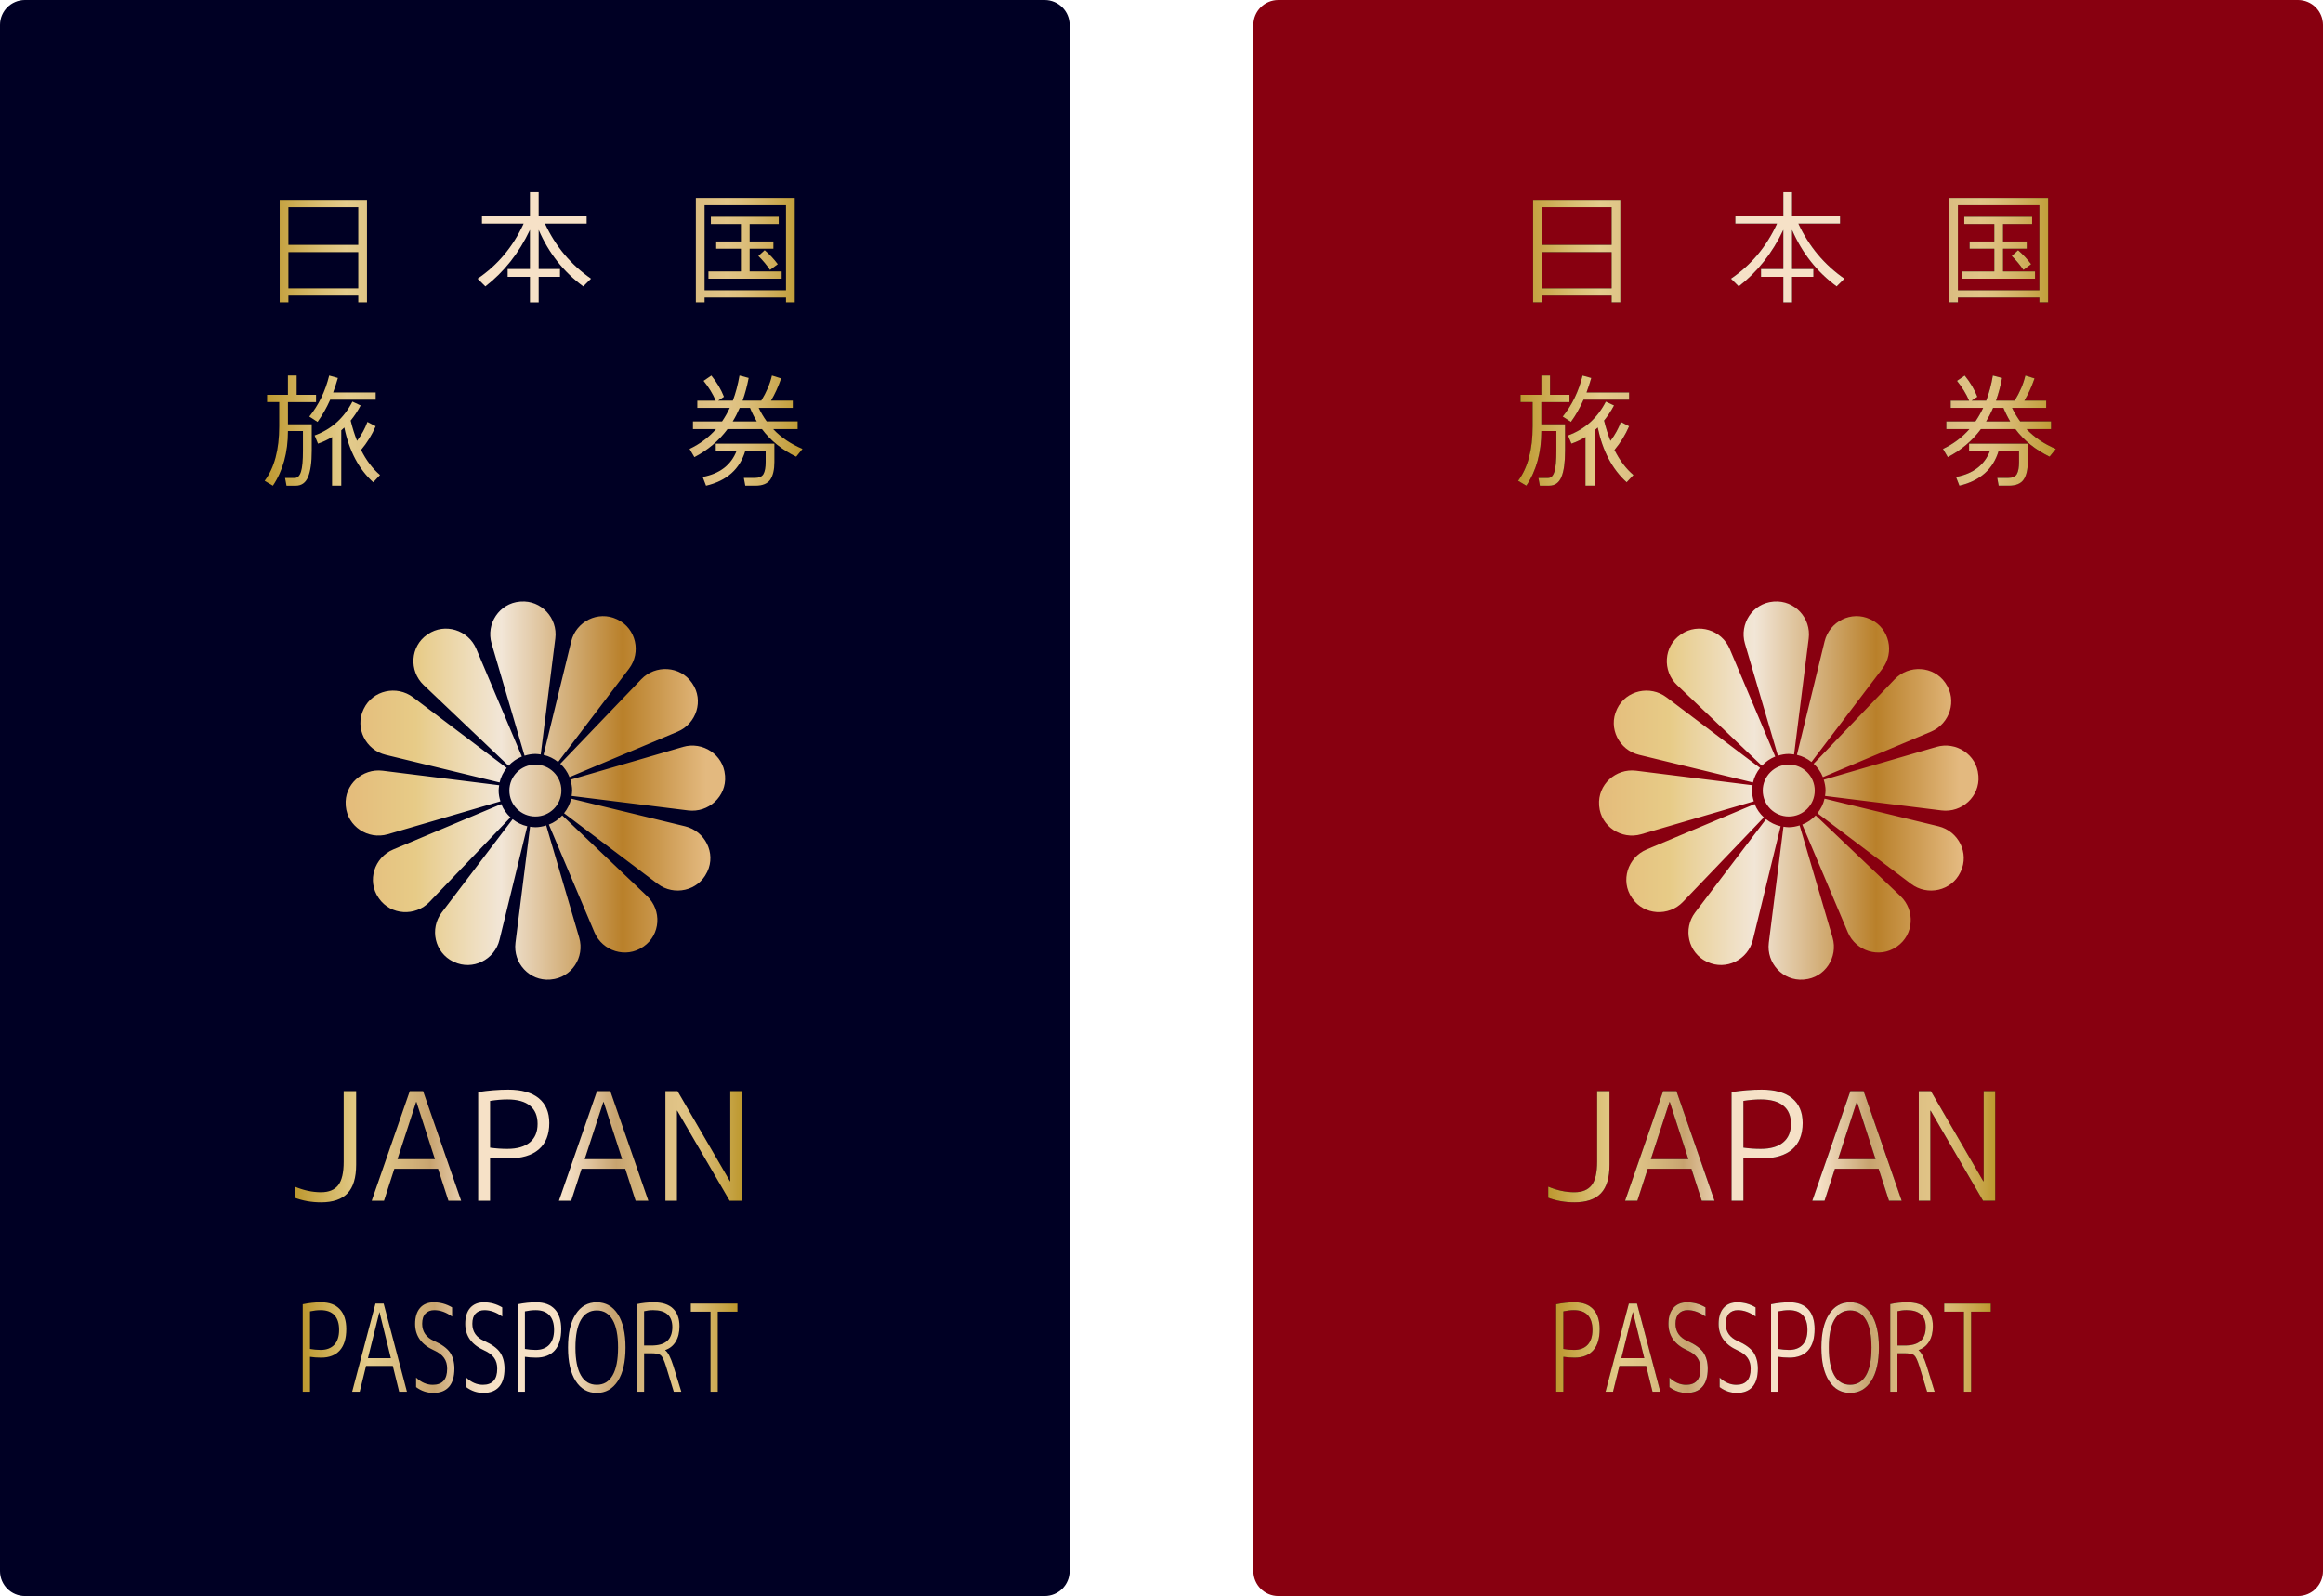 <?xml version="1.0" encoding="UTF-8"?> <svg xmlns="http://www.w3.org/2000/svg" width="218.273" height="150" viewBox="-38.295 -26.317 218.273 150"><path d="M59.861 123.683h-95.812c-1.295 0-2.344-1.049-2.344-2.339V-23.979c0-1.288 1.048-2.338 2.344-2.338H59.86c1.297 0 2.347 1.051 2.347 2.338v145.323c.001 1.29-1.049 2.339-2.346 2.339z" fill="#000024"></path><linearGradient id="a" gradientUnits="userSpaceOnUse" x1="-89.82" y1="24.382" x2="-54.157" y2="24.382" gradientTransform="matrix(1 0 0 -1 84 72.366)"><stop offset=".006" stop-color="#e4bc7b"></stop><stop offset=".185" stop-color="#e7cb87"></stop><stop offset=".41" stop-color="#f2e6d7"></stop><stop offset=".73" stop-color="#b9802a"></stop><stop offset=".949" stop-color="#e3b97f"></stop></linearGradient><path d="M12.011 45.544c-1.35 0-2.445 1.096-2.445 2.438 0 1.347 1.095 2.437 2.445 2.437 1.348 0 2.443-1.09 2.443-2.437.002-1.342-1.094-2.438-2.443-2.438zm-2.526.107c.347-.371.773-.672 1.255-.864L6.458 34.668c-.749-1.779-2.959-2.471-4.552-1.378-.023.013-.044.028-.063.042-1.592 1.098-1.729 3.401-.33 4.734l7.972 7.585zm-11.538-1.025l10.701 2.598c.113-.508.351-.974.668-1.366L.522 39.221c-1.542-1.165-3.8-.666-4.634 1.072-.012.023-.024.048-.034.071-.827 1.744.213 3.808 2.093 4.262zm16.199.672l6.659-8.764c1.168-1.538.667-3.786-1.082-4.623-.02-.012-.045-.02-.067-.032-1.748-.822-3.819.207-4.277 2.086L12.774 44.63c.511.118.974.352 1.372.668zm-3.152-.589c.32-.1.661-.167 1.017-.167.173 0 .337.029.501.049l1.371-10.904c.243-1.915-1.326-3.614-3.255-3.466-.022.003-.048.003-.074.006-1.929.16-3.205 2.085-2.657 3.94l3.097 10.542zm-12.848 7.377l10.581-3.093c-.102-.319-.17-.651-.17-1.01 0-.167.025-.331.051-.499L-2.334 46.12c-1.92-.241-3.626 1.318-3.477 3.244.001.024.003.043.005.071.162 1.92 2.094 3.192 3.952 2.651zm17.07-5.366l10.153-4.269c1.785-.749 2.478-2.952 1.384-4.54-.016-.025-.029-.042-.045-.065-1.101-1.585-3.414-1.716-4.75-.322l-7.608 7.941c.377.347.675.769.866 1.255zm-.679 3.596c-.347.374-.77.676-1.258.861l4.28 10.122c.752 1.779 2.96 2.473 4.557 1.378.021-.015.041-.027.062-.039 1.595-1.1 1.73-3.403.327-4.736l-7.968-7.586zm11.539 1.023l-10.703-2.598c-.115.514-.351.973-.668 1.369l8.792 6.636c1.542 1.171 3.8.667 4.637-1.08.01-.019.021-.034.033-.063.828-1.742-.21-3.809-2.091-4.264zM8.805 49.25l-10.152 4.268c-1.785.751-2.48 2.953-1.383 4.538.013.027.029.046.041.063 1.103 1.586 3.414 1.722 4.751.329L9.67 50.5c-.373-.343-.674-.767-.865-1.25zm21.019-2.721c-.158-1.923-2.09-3.191-3.948-2.648l-10.581 3.085c.103.325.171.662.171 1.016 0 .171-.03.333-.052.505l10.941 1.36c1.922.242 3.627-1.317 3.478-3.241-.006-.02-.008-.051-.009-.077zm-16.796 4.726c-.323.1-.662.172-1.017.172-.173 0-.338-.027-.5-.05L10.14 62.282c-.242 1.917 1.323 3.612 3.251 3.464.029 0 .051-.005.075-.009 1.932-.156 3.206-2.08 2.66-3.939l-3.098-10.543zm-3.153-.585l-6.659 8.764c-1.169 1.534-.665 3.791 1.082 4.625.021.009.048.017.068.029 1.75.825 3.82-.204 4.275-2.085l2.607-10.667c-.513-.117-.973-.347-1.373-.666z" fill="url(#a)"></path><path d="M-11.194 1.467V2.1h-.82v-9.626h8.201V2.1h-.82v-.633h-6.561zm6.561-4.768v-3.543h-6.561V-3.3l6.561-.001zm0 4.087v-3.405h-6.561V.786h6.561zM12.91-5.298c1.002 2.15 2.445 3.868 4.329 5.174l-.729.726C14.659-.76 13.262-2.53 12.32-4.71v3.679h2.002V-.3H12.32v2.405h-.82V-.3H9.404v-.731h2.095V-4.71C10.469-2.53 9.07-.76 7.311.602l-.732-.726c1.886-1.273 3.328-2.995 4.328-5.174H6.99v-.683h4.509v-2.271h.819v2.271h4.509v.683H12.91zM35.559 1.644h-7.651V2.1h-.82v-9.807h9.292V2.1h-.821v-.456zM27.907.962h7.651v-7.988h-7.651V.962zm3.416-4.582v-1.636h-2.824v-.681h6.376v.681h-2.731v1.636h2.231v.676h-2.231v2.139h3.006v.679h-6.879v-.679h3.051v-2.139h-2.323v-.676h2.324zm1.64 1.361l.592-.544c.458.391.865.828 1.23 1.315l-.728.543c-.305-.452-.669-.893-1.094-1.314zM-9.003 13.564v2.497c0 1.086-.118 1.905-.345 2.45-.227.547-.615.822-1.16.822h-.866l-.135-.728h.908c.272 0 .471-.201.591-.595.122-.388.181-1.041.181-1.95v-1.863h-1.41c0 2.026-.474 3.74-1.413 5.135l-.775-.458c.913-1.211 1.369-2.92 1.369-5.131v-2.269h-1.14v-.684h1.958V8.975h.82v1.816h1.822v.684h-2.64v2.086h2.232v.003zm2.456-4.358c-.134.474-.283.929-.445 1.36h3.997v.682h-4.273c-.343.773-.741 1.471-1.19 2.09l-.773-.503c.88-1.09 1.503-2.374 1.867-3.858l.817.229zm-2.187 5.402c1.579-.578 2.764-1.636 3.552-3.181l.773.363c-.278.527-.591 1-.936 1.422.168.689.369 1.324.597 1.903.432-.569.757-1.165.977-1.777l.775.406c-.348.812-.805 1.555-1.372 2.229.487.978 1.084 1.764 1.783 2.358l-.637.679c-1.35-1.213-2.259-2.927-2.72-5.144-.092.09-.188.181-.286.262v5.203h-.866v-4.569c-.414.249-.853.457-1.321.619l-.319-.773zM27.814 9.478l.731-.501c.516.639.912 1.304 1.184 2l-.546.362h1.379c.271-.718.479-1.508.627-2.363l.863.228c-.145.757-.335 1.468-.573 2.135h1.755c.487-.792.821-1.573 1.003-2.363l.865.271c-.274.794-.593 1.49-.954 2.092h2.048v.677h-3.204c.218.458.469.88.755 1.273h2.905v.727h-2.296c.744.786 1.66 1.403 2.752 1.86l-.593.73c-1.327-.643-2.398-1.504-3.214-2.59h-3.237c-.818 1.099-1.858 1.979-3.113 2.633l-.454-.773c.972-.462 1.802-1.083 2.487-1.86h-2.168v-.726h2.735c.269-.393.51-.815.722-1.272h-3.048v-.678h1.73c-.273-.639-.652-1.258-1.141-1.862zm1.14 5.905h5.513v1.719c0 .729-.129 1.278-.385 1.661-.261.372-.722.568-1.39.568h-.958l-.137-.728h1.005c.423 0 .704-.12.841-.366.136-.24.205-.616.205-1.135V16.06h-1.914c-.516 1.723-1.745 2.814-3.689 3.272l-.316-.822c1.61-.301 2.669-1.118 3.187-2.45h-1.958v-.676h-.004zm2.254-3.364c-.194.448-.411.877-.655 1.272h2.257c-.239-.396-.45-.825-.631-1.272h-.971z"></path><g><linearGradient id="b" gradientUnits="userSpaceOnUse" x1="-97.426" y1="75.08" x2="-46.895" y2="75.08" gradientTransform="matrix(1 0 0 -1 84 72.366)"><stop offset="0" stop-color="#bd982f"></stop><stop offset=".011" stop-color="#c09c36"></stop><stop offset=".106" stop-color="#dabf74"></stop><stop offset=".152" stop-color="#e4cc8c"></stop><stop offset=".203" stop-color="#ddc285"></stop><stop offset=".289" stop-color="#cba873"></stop><stop offset=".303" stop-color="#c7a36f"></stop><stop offset=".327" stop-color="#d3b285"></stop><stop offset=".382" stop-color="#ecd4b5"></stop><stop offset=".41" stop-color="#f6e1c7"></stop><stop offset=".607" stop-color="#f6e1c7"></stop><stop offset=".719" stop-color="#c7a36f"></stop><stop offset=".746" stop-color="#ceac76"></stop><stop offset=".811" stop-color="#dcbe82"></stop><stop offset=".86" stop-color="#e1c487"></stop><stop offset=".886" stop-color="#ddc07e"></stop><stop offset=".928" stop-color="#d3b366"></stop><stop offset=".982" stop-color="#c3a03e"></stop><stop offset="1" stop-color="#bd982f"></stop></linearGradient><path d="M-11.194 1.467V2.1h-.82v-9.626h8.201V2.1h-.82v-.633h-6.561zm6.561-4.768v-3.543h-6.561V-3.3l6.561-.001zm0 4.087v-3.405h-6.561V.786h6.561z" fill="url(#b)"></path><linearGradient id="c" gradientUnits="userSpaceOnUse" x1="-97.425" y1="75.441" x2="-46.893" y2="75.441" gradientTransform="matrix(1 0 0 -1 84 72.366)"><stop offset="0" stop-color="#bd982f"></stop><stop offset=".011" stop-color="#c09c36"></stop><stop offset=".106" stop-color="#dabf74"></stop><stop offset=".152" stop-color="#e4cc8c"></stop><stop offset=".203" stop-color="#ddc285"></stop><stop offset=".289" stop-color="#cba873"></stop><stop offset=".303" stop-color="#c7a36f"></stop><stop offset=".327" stop-color="#d3b285"></stop><stop offset=".382" stop-color="#ecd4b5"></stop><stop offset=".41" stop-color="#f6e1c7"></stop><stop offset=".607" stop-color="#f6e1c7"></stop><stop offset=".719" stop-color="#c7a36f"></stop><stop offset=".746" stop-color="#ceac76"></stop><stop offset=".811" stop-color="#dcbe82"></stop><stop offset=".86" stop-color="#e1c487"></stop><stop offset=".886" stop-color="#ddc07e"></stop><stop offset=".928" stop-color="#d3b366"></stop><stop offset=".982" stop-color="#c3a03e"></stop><stop offset="1" stop-color="#bd982f"></stop></linearGradient><path d="M12.91-5.298c1.002 2.15 2.445 3.868 4.329 5.174l-.729.726C14.659-.76 13.262-2.53 12.32-4.71v3.679h2.002V-.3H12.32v2.405h-.82V-.3H9.404v-.731h2.095V-4.71C10.469-2.53 9.07-.76 7.311.602l-.732-.726c1.886-1.273 3.328-2.995 4.328-5.174H6.99v-.683h4.509v-2.271h.819v2.271h4.509v.683H12.91z" fill="url(#c)"></path><linearGradient id="d" gradientUnits="userSpaceOnUse" x1="-97.427" y1="75.169" x2="-46.891" y2="75.169" gradientTransform="matrix(1 0 0 -1 84 72.366)"><stop offset="0" stop-color="#bd982f"></stop><stop offset=".011" stop-color="#c09c36"></stop><stop offset=".106" stop-color="#dabf74"></stop><stop offset=".152" stop-color="#e4cc8c"></stop><stop offset=".203" stop-color="#ddc285"></stop><stop offset=".289" stop-color="#cba873"></stop><stop offset=".303" stop-color="#c7a36f"></stop><stop offset=".327" stop-color="#d3b285"></stop><stop offset=".382" stop-color="#ecd4b5"></stop><stop offset=".41" stop-color="#f6e1c7"></stop><stop offset=".607" stop-color="#f6e1c7"></stop><stop offset=".719" stop-color="#c7a36f"></stop><stop offset=".746" stop-color="#ceac76"></stop><stop offset=".811" stop-color="#dcbe82"></stop><stop offset=".86" stop-color="#e1c487"></stop><stop offset=".886" stop-color="#ddc07e"></stop><stop offset=".928" stop-color="#d3b366"></stop><stop offset=".982" stop-color="#c3a03e"></stop><stop offset="1" stop-color="#bd982f"></stop></linearGradient><path d="M35.559 1.644h-7.651V2.1h-.82v-9.807h9.292V2.1h-.821v-.456zM27.907.962h7.651v-7.988h-7.651V.962zm3.416-4.582v-1.636h-2.824v-.681h6.376v.681h-2.731v1.636h2.231v.676h-2.231v2.139h3.006v.679h-6.879v-.679h3.051v-2.139h-2.323v-.676h2.324zm1.64 1.361l.592-.544c.458.391.865.828 1.23 1.315l-.728.543c-.305-.452-.669-.893-1.094-1.314z" fill="url(#d)"></path><linearGradient id="e" gradientUnits="userSpaceOnUse" x1="-97.425" y1="58.212" x2="-46.89" y2="58.212" gradientTransform="matrix(1 0 0 -1 84 72.366)"><stop offset="0" stop-color="#bd982f"></stop><stop offset=".011" stop-color="#c09c36"></stop><stop offset=".106" stop-color="#dabf74"></stop><stop offset=".152" stop-color="#e4cc8c"></stop><stop offset=".203" stop-color="#ddc285"></stop><stop offset=".289" stop-color="#cba873"></stop><stop offset=".303" stop-color="#c7a36f"></stop><stop offset=".327" stop-color="#d3b285"></stop><stop offset=".382" stop-color="#ecd4b5"></stop><stop offset=".41" stop-color="#f6e1c7"></stop><stop offset=".607" stop-color="#f6e1c7"></stop><stop offset=".719" stop-color="#c7a36f"></stop><stop offset=".746" stop-color="#ceac76"></stop><stop offset=".811" stop-color="#dcbe82"></stop><stop offset=".86" stop-color="#e1c487"></stop><stop offset=".886" stop-color="#ddc07e"></stop><stop offset=".928" stop-color="#d3b366"></stop><stop offset=".982" stop-color="#c3a03e"></stop><stop offset="1" stop-color="#bd982f"></stop></linearGradient><path d="M-9.003 13.564v2.497c0 1.086-.118 1.905-.345 2.45-.227.547-.615.822-1.16.822h-.866l-.135-.728h.908c.272 0 .471-.201.591-.595.122-.388.181-1.041.181-1.95v-1.863h-1.41c0 2.026-.474 3.74-1.413 5.135l-.775-.458c.913-1.211 1.369-2.92 1.369-5.131v-2.269h-1.14v-.684h1.958V8.975h.82v1.816h1.822v.684h-2.64v2.086h2.232v.003zm2.456-4.358c-.134.474-.283.929-.445 1.36h3.997v.682h-4.273c-.343.773-.741 1.471-1.19 2.09l-.773-.503c.88-1.09 1.503-2.374 1.867-3.858l.817.229zm-2.187 5.402c1.579-.578 2.764-1.636 3.552-3.181l.773.363c-.278.527-.591 1-.936 1.422.168.689.369 1.324.597 1.903.432-.569.757-1.165.977-1.777l.775.406c-.348.812-.805 1.555-1.372 2.229.487.978 1.084 1.764 1.783 2.358l-.637.679c-1.35-1.213-2.259-2.927-2.72-5.144-.092.09-.188.181-.286.262v5.203h-.866v-4.569c-.414.249-.853.457-1.321.619l-.319-.773z" fill="url(#e)"></path><linearGradient id="f" gradientUnits="userSpaceOnUse" x1="-97.427" y1="58.212" x2="-46.891" y2="58.212" gradientTransform="matrix(1 0 0 -1 84 72.366)"><stop offset="0" stop-color="#bd982f"></stop><stop offset=".011" stop-color="#c09c36"></stop><stop offset=".106" stop-color="#dabf74"></stop><stop offset=".152" stop-color="#e4cc8c"></stop><stop offset=".203" stop-color="#ddc285"></stop><stop offset=".289" stop-color="#cba873"></stop><stop offset=".303" stop-color="#c7a36f"></stop><stop offset=".327" stop-color="#d3b285"></stop><stop offset=".382" stop-color="#ecd4b5"></stop><stop offset=".41" stop-color="#f6e1c7"></stop><stop offset=".607" stop-color="#f6e1c7"></stop><stop offset=".719" stop-color="#c7a36f"></stop><stop offset=".746" stop-color="#ceac76"></stop><stop offset=".811" stop-color="#dcbe82"></stop><stop offset=".86" stop-color="#e1c487"></stop><stop offset=".886" stop-color="#ddc07e"></stop><stop offset=".928" stop-color="#d3b366"></stop><stop offset=".982" stop-color="#c3a03e"></stop><stop offset="1" stop-color="#bd982f"></stop></linearGradient><path d="M27.814 9.478l.731-.501c.516.639.912 1.304 1.184 2l-.546.362h1.379c.271-.718.479-1.508.627-2.363l.863.228c-.145.757-.335 1.468-.573 2.135h1.755c.487-.792.821-1.573 1.003-2.363l.865.271c-.274.794-.593 1.49-.954 2.092h2.048v.677h-3.204c.218.458.469.88.755 1.273h2.905v.727h-2.296c.744.786 1.66 1.403 2.752 1.86l-.593.73c-1.327-.643-2.398-1.504-3.214-2.59h-3.237c-.818 1.099-1.858 1.979-3.113 2.633l-.454-.773c.972-.462 1.802-1.083 2.487-1.86h-2.168v-.726h2.735c.269-.393.51-.815.722-1.272h-3.048v-.678h1.73c-.273-.639-.652-1.258-1.141-1.862zm1.14 5.905h5.513v1.719c0 .729-.129 1.278-.385 1.661-.261.372-.722.568-1.39.568h-.958l-.137-.728h1.005c.423 0 .704-.12.841-.366.136-.24.205-.616.205-1.135V16.06h-1.914c-.516 1.723-1.745 2.814-3.689 3.272l-.316-.822c1.61-.301 2.669-1.118 3.187-2.45h-1.958v-.676h-.004zm2.254-3.364c-.194.448-.411.877-.655 1.272h2.257c-.239-.396-.45-.825-.631-1.272h-.971z" fill="url(#f)"></path></g><g><path d="M-6 76.23h1.169v6.915c0 1.225-.271 2.118-.808 2.683-.535.566-1.367.854-2.49.854-.891 0-1.711-.146-2.464-.429v-1.045c.835.35 1.656.524 2.464.524.734 0 1.27-.223 1.613-.662.345-.444.514-1.179.514-2.202V76.23H-6zM-3.369 86.535L.207 76.231H1.46l3.575 10.304H3.841l-.976-3.005h-4.107l-.972 3.005h-1.155zm2.421-3.911h3.521L.835 77.25H.804l-1.752 5.374zM6.635 76.32c.964-.151 1.906-.229 2.825-.229 1.264 0 2.221.273 2.874.812.655.544.983 1.316.983 2.326 0 1.089-.331 1.913-.99 2.479-.657.562-1.614.845-2.866.845-.612 0-1.182-.023-1.709-.081v4.062H6.635V76.32zm1.117 5.221c.537.077 1.079.114 1.628.114.915 0 1.621-.204 2.108-.61.487-.403.729-.981.729-1.736 0-.749-.237-1.32-.716-1.709-.479-.392-1.184-.588-2.12-.588-.512 0-1.055.046-1.628.139v4.391h-.001zM14.221 86.535l3.578-10.304h1.252l3.574 10.304h-1.197l-.973-3.005h-4.103l-.977 3.005h-1.154zm2.422-3.911h3.521l-1.739-5.373h-.03l-1.752 5.373zM24.228 86.535V76.231h1.14l4.924 8.471h.03v-8.471h1.086v10.304h-1.144l-4.926-8.467h-.027v8.467h-1.083z"></path><g><linearGradient id="g" gradientUnits="userSpaceOnUse" x1="-94.594" y1="-9.089" x2="-52.593" y2="-9.089" gradientTransform="matrix(1 0 0 -1 84 72.366)"><stop offset="0" stop-color="#bd982f"></stop><stop offset=".011" stop-color="#c09c36"></stop><stop offset=".106" stop-color="#dabf74"></stop><stop offset=".152" stop-color="#e4cc8c"></stop><stop offset=".203" stop-color="#ddc285"></stop><stop offset=".289" stop-color="#cba873"></stop><stop offset=".303" stop-color="#c7a36f"></stop><stop offset=".327" stop-color="#d3b285"></stop><stop offset=".382" stop-color="#ecd4b5"></stop><stop offset=".41" stop-color="#f6e1c7"></stop><stop offset=".607" stop-color="#f6e1c7"></stop><stop offset=".719" stop-color="#c7a36f"></stop><stop offset=".746" stop-color="#ceac76"></stop><stop offset=".811" stop-color="#dcbe82"></stop><stop offset=".86" stop-color="#e1c487"></stop><stop offset=".886" stop-color="#ddc07e"></stop><stop offset=".928" stop-color="#d3b366"></stop><stop offset=".982" stop-color="#c3a03e"></stop><stop offset="1" stop-color="#bd982f"></stop></linearGradient><path d="M-6 76.23h1.169v6.915c0 1.225-.271 2.118-.808 2.683-.535.566-1.367.854-2.49.854-.891 0-1.711-.146-2.464-.429v-1.045c.835.35 1.656.524 2.464.524.734 0 1.27-.223 1.613-.662.345-.444.514-1.179.514-2.202V76.23H-6z" fill="url(#g)"></path><linearGradient id="h" gradientUnits="userSpaceOnUse" x1="-94.593" y1="-9.017" x2="-52.593" y2="-9.017" gradientTransform="matrix(1 0 0 -1 84 72.366)"><stop offset="0" stop-color="#bd982f"></stop><stop offset=".011" stop-color="#c09c36"></stop><stop offset=".106" stop-color="#dabf74"></stop><stop offset=".152" stop-color="#e4cc8c"></stop><stop offset=".203" stop-color="#ddc285"></stop><stop offset=".289" stop-color="#cba873"></stop><stop offset=".303" stop-color="#c7a36f"></stop><stop offset=".327" stop-color="#d3b285"></stop><stop offset=".382" stop-color="#ecd4b5"></stop><stop offset=".41" stop-color="#f6e1c7"></stop><stop offset=".607" stop-color="#f6e1c7"></stop><stop offset=".719" stop-color="#c7a36f"></stop><stop offset=".746" stop-color="#ceac76"></stop><stop offset=".811" stop-color="#dcbe82"></stop><stop offset=".86" stop-color="#e1c487"></stop><stop offset=".886" stop-color="#ddc07e"></stop><stop offset=".928" stop-color="#d3b366"></stop><stop offset=".982" stop-color="#c3a03e"></stop><stop offset="1" stop-color="#bd982f"></stop></linearGradient><path d="M-3.369 86.535L.207 76.231H1.46l3.575 10.304H3.841l-.976-3.005h-4.107l-.972 3.005h-1.155zm2.421-3.911h3.521L.835 77.25H.804l-1.752 5.374z" fill="url(#h)"></path><linearGradient id="i" gradientUnits="userSpaceOnUse" x1="-94.594" y1="-8.947" x2="-52.591" y2="-8.947" gradientTransform="matrix(1 0 0 -1 84 72.366)"><stop offset="0" stop-color="#bd982f"></stop><stop offset=".011" stop-color="#c09c36"></stop><stop offset=".106" stop-color="#dabf74"></stop><stop offset=".152" stop-color="#e4cc8c"></stop><stop offset=".203" stop-color="#ddc285"></stop><stop offset=".289" stop-color="#cba873"></stop><stop offset=".303" stop-color="#c7a36f"></stop><stop offset=".327" stop-color="#d3b285"></stop><stop offset=".382" stop-color="#ecd4b5"></stop><stop offset=".41" stop-color="#f6e1c7"></stop><stop offset=".607" stop-color="#f6e1c7"></stop><stop offset=".719" stop-color="#c7a36f"></stop><stop offset=".746" stop-color="#ceac76"></stop><stop offset=".811" stop-color="#dcbe82"></stop><stop offset=".86" stop-color="#e1c487"></stop><stop offset=".886" stop-color="#ddc07e"></stop><stop offset=".928" stop-color="#d3b366"></stop><stop offset=".982" stop-color="#c3a03e"></stop><stop offset="1" stop-color="#bd982f"></stop></linearGradient><path d="M6.635 76.32c.964-.151 1.906-.229 2.825-.229 1.264 0 2.221.273 2.874.812.655.544.983 1.316.983 2.326 0 1.089-.331 1.913-.99 2.479-.657.562-1.614.845-2.866.845-.612 0-1.182-.023-1.709-.081v4.062H6.635V76.32zm1.117 5.221c.537.077 1.079.114 1.628.114.915 0 1.621-.204 2.108-.61.487-.403.729-.981.729-1.736 0-.749-.237-1.32-.716-1.709-.479-.392-1.184-.588-2.12-.588-.512 0-1.055.046-1.628.139v4.391h-.001z" fill="url(#i)"></path><linearGradient id="j" gradientUnits="userSpaceOnUse" x1="-94.593" y1="-9.017" x2="-52.593" y2="-9.017" gradientTransform="matrix(1 0 0 -1 84 72.366)"><stop offset="0" stop-color="#bd982f"></stop><stop offset=".011" stop-color="#c09c36"></stop><stop offset=".106" stop-color="#dabf74"></stop><stop offset=".152" stop-color="#e4cc8c"></stop><stop offset=".203" stop-color="#ddc285"></stop><stop offset=".289" stop-color="#cba873"></stop><stop offset=".303" stop-color="#c7a36f"></stop><stop offset=".327" stop-color="#d3b285"></stop><stop offset=".382" stop-color="#ecd4b5"></stop><stop offset=".41" stop-color="#f6e1c7"></stop><stop offset=".607" stop-color="#f6e1c7"></stop><stop offset=".719" stop-color="#c7a36f"></stop><stop offset=".746" stop-color="#ceac76"></stop><stop offset=".811" stop-color="#dcbe82"></stop><stop offset=".86" stop-color="#e1c487"></stop><stop offset=".886" stop-color="#ddc07e"></stop><stop offset=".928" stop-color="#d3b366"></stop><stop offset=".982" stop-color="#c3a03e"></stop><stop offset="1" stop-color="#bd982f"></stop></linearGradient><path d="M14.221 86.535l3.578-10.304h1.252l3.574 10.304h-1.197l-.973-3.005h-4.103l-.977 3.005h-1.154zm2.422-3.911h3.521l-1.739-5.373h-.03l-1.752 5.373z" fill="url(#j)"></path><linearGradient id="k" gradientUnits="userSpaceOnUse" x1="-94.592" y1="-9.017" x2="-52.592" y2="-9.017" gradientTransform="matrix(1 0 0 -1 84 72.366)"><stop offset="0" stop-color="#bd982f"></stop><stop offset=".011" stop-color="#c09c36"></stop><stop offset=".106" stop-color="#dabf74"></stop><stop offset=".152" stop-color="#e4cc8c"></stop><stop offset=".203" stop-color="#ddc285"></stop><stop offset=".289" stop-color="#cba873"></stop><stop offset=".303" stop-color="#c7a36f"></stop><stop offset=".327" stop-color="#d3b285"></stop><stop offset=".382" stop-color="#ecd4b5"></stop><stop offset=".41" stop-color="#f6e1c7"></stop><stop offset=".607" stop-color="#f6e1c7"></stop><stop offset=".719" stop-color="#c7a36f"></stop><stop offset=".746" stop-color="#ceac76"></stop><stop offset=".811" stop-color="#dcbe82"></stop><stop offset=".86" stop-color="#e1c487"></stop><stop offset=".886" stop-color="#ddc07e"></stop><stop offset=".928" stop-color="#d3b366"></stop><stop offset=".982" stop-color="#c3a03e"></stop><stop offset="1" stop-color="#bd982f"></stop></linearGradient><path d="M24.228 86.535V76.231h1.14l4.924 8.471h.03v-8.471h1.086v10.304h-1.144l-4.926-8.467h-.027v8.467h-1.083z" fill="url(#k)"></path></g></g><g><path d="M-9.852 96.26c.592-.123 1.169-.184 1.73-.184.773 0 1.36.22 1.76.656.402.432.603 1.056.603 1.858 0 .886-.201 1.547-.606 2.005-.403.451-.988.684-1.757.684-.372 0-.725-.028-1.045-.076v3.273h-.683V96.26h-.002zm.685 4.2c.328.054.66.092.996.092.561 0 .993-.167 1.291-.488.301-.325.448-.796.448-1.396 0-.608-.146-1.067-.439-1.38-.292-.317-.726-.474-1.299-.474-.313 0-.646.039-.996.114v3.532zM-5.206 104.477l2.191-8.283h.767l2.19 8.283H-.79l-.597-2.419H-3.9l-.596 2.419h-.71zm1.483-3.148h2.153l-1.064-4.322h-.016l-1.073 4.322zM2.456 96.077c.618 0 1.194.159 1.729.479v.863c-.552-.402-1.11-.604-1.677-.604-.342 0-.616.107-.823.319-.208.216-.312.53-.312.965 0 .741.374 1.279 1.118 1.611.706.312 1.196.667 1.482 1.063.284.406.426.922.426 1.544 0 .742-.166 1.309-.501 1.696-.336.383-.826.578-1.475.578-.591 0-1.131-.182-1.621-.544v-.896c.483.454 1.006.679 1.569.679.898 0 1.348-.503 1.348-1.51 0-.41-.098-.746-.292-1.017-.194-.277-.51-.518-.953-.716C1.296 100.056.71 99.226.71 98.102c0-.637.153-1.137.46-1.493.304-.352.736-.532 1.286-.532zM7.17 96.077c.616 0 1.192.159 1.726.479v.863c-.548-.402-1.109-.604-1.675-.604-.341 0-.615.107-.826.319-.206.216-.308.53-.308.965 0 .741.369 1.279 1.113 1.611.706.312 1.201.667 1.483 1.063.286.406.426.922.426 1.544 0 .742-.167 1.309-.503 1.696-.335.383-.827.578-1.476.578-.59 0-1.13-.182-1.617-.544v-.896c.481.454 1.002.679 1.567.679.897 0 1.345-.503 1.345-1.51 0-.41-.095-.746-.289-1.017-.192-.277-.512-.518-.955-.716-1.176-.531-1.762-1.361-1.762-2.485 0-.637.152-1.137.458-1.493.31-.352.741-.532 1.293-.532zM10.347 96.26c.59-.123 1.167-.184 1.73-.184.773 0 1.358.22 1.761.656.4.432.599 1.056.599 1.858 0 .886-.2 1.547-.606 2.005-.401.451-.99.684-1.754.684-.376 0-.725-.028-1.05-.076v3.273h-.68V96.26zm.68 4.2c.33.054.665.092.998.092.564 0 .995-.167 1.292-.488.296-.325.448-.796.448-1.396 0-.608-.147-1.067-.441-1.38-.292-.317-.725-.474-1.3-.474-.313 0-.644.039-.998.114v3.532zM19.762 103.469c-.485.746-1.144 1.122-1.983 1.122-.841 0-1.504-.373-1.983-1.122-.479-.742-.719-1.787-.719-3.138 0-1.346.239-2.393.719-3.133.48-.749 1.142-1.122 1.983-1.122.839 0 1.499.371 1.983 1.122.477.74.717 1.787.717 3.133-.001 1.351-.24 2.396-.717 3.138zm-.498-5.745c-.343-.591-.838-.884-1.485-.884-.648 0-1.146.293-1.488.884-.346.587-.516 1.461-.516 2.607 0 1.149.169 2.022.516 2.613.343.595.84.883 1.488.883.647 0 1.144-.288 1.485-.883.344-.591.514-1.464.514-2.613.002-1.146-.169-2.021-.514-2.607zM21.545 104.477v-8.231c.493-.111 1.023-.169 1.593-.169.796 0 1.396.195 1.803.586.408.393.609.941.609 1.662 0 .574-.114 1.056-.35 1.441-.23.388-.56.648-.987.798v.023c.254.181.507.67.76 1.471l.749 2.42h-.709l-.731-2.394c-.17-.546-.33-.886-.481-1.018-.15-.134-.446-.198-.889-.198h-.685v3.609h-.682zm.68-4.339h.685c.674 0 1.172-.142 1.491-.436.317-.292.476-.726.476-1.3 0-1.055-.598-1.589-1.798-1.589-.301 0-.585.036-.853.102v3.223zM26.615 96.194h4.381v.766h-1.849v7.518h-.68V96.96h-1.852v-.766z"></path><g><linearGradient id="l" gradientUnits="userSpaceOnUse" x1="-93.852" y1="-27.911" x2="-53.006" y2="-27.911" gradientTransform="matrix(1 0 0 -1 84 72.366)"><stop offset="0" stop-color="#bd982f"></stop><stop offset=".011" stop-color="#c09c36"></stop><stop offset=".106" stop-color="#dabf74"></stop><stop offset=".152" stop-color="#e4cc8c"></stop><stop offset=".203" stop-color="#ddc285"></stop><stop offset=".289" stop-color="#cba873"></stop><stop offset=".303" stop-color="#c7a36f"></stop><stop offset=".327" stop-color="#d3b285"></stop><stop offset=".382" stop-color="#ecd4b5"></stop><stop offset=".41" stop-color="#f6e1c7"></stop><stop offset=".607" stop-color="#f6e1c7"></stop><stop offset=".719" stop-color="#c7a36f"></stop><stop offset=".746" stop-color="#ceac76"></stop><stop offset=".811" stop-color="#dcbe82"></stop><stop offset=".86" stop-color="#e1c487"></stop><stop offset=".886" stop-color="#ddc07e"></stop><stop offset=".928" stop-color="#d3b366"></stop><stop offset=".982" stop-color="#c3a03e"></stop><stop offset="1" stop-color="#bd982f"></stop></linearGradient><path d="M-9.852 96.26c.592-.123 1.169-.184 1.73-.184.773 0 1.36.22 1.76.656.402.432.603 1.056.603 1.858 0 .886-.201 1.547-.606 2.005-.403.451-.988.684-1.757.684-.372 0-.725-.028-1.045-.076v3.273h-.683V96.26h-.002zm.685 4.2c.328.054.66.092.996.092.561 0 .993-.167 1.291-.488.301-.325.448-.796.448-1.396 0-.608-.146-1.067-.439-1.38-.292-.317-.726-.474-1.299-.474-.313 0-.646.039-.996.114v3.532z" fill="url(#l)"></path><linearGradient id="m" gradientUnits="userSpaceOnUse" x1="-93.851" y1="-27.969" x2="-53.004" y2="-27.969" gradientTransform="matrix(1 0 0 -1 84 72.366)"><stop offset="0" stop-color="#bd982f"></stop><stop offset=".011" stop-color="#c09c36"></stop><stop offset=".106" stop-color="#dabf74"></stop><stop offset=".152" stop-color="#e4cc8c"></stop><stop offset=".203" stop-color="#ddc285"></stop><stop offset=".289" stop-color="#cba873"></stop><stop offset=".303" stop-color="#c7a36f"></stop><stop offset=".327" stop-color="#d3b285"></stop><stop offset=".382" stop-color="#ecd4b5"></stop><stop offset=".41" stop-color="#f6e1c7"></stop><stop offset=".607" stop-color="#f6e1c7"></stop><stop offset=".719" stop-color="#c7a36f"></stop><stop offset=".746" stop-color="#ceac76"></stop><stop offset=".811" stop-color="#dcbe82"></stop><stop offset=".86" stop-color="#e1c487"></stop><stop offset=".886" stop-color="#ddc07e"></stop><stop offset=".928" stop-color="#d3b366"></stop><stop offset=".982" stop-color="#c3a03e"></stop><stop offset="1" stop-color="#bd982f"></stop></linearGradient><path d="M-5.206 104.477l2.191-8.283h.767l2.19 8.283H-.79l-.597-2.419H-3.9l-.596 2.419h-.71zm1.483-3.148h2.153l-1.064-4.322h-.016l-1.073 4.322z" fill="url(#m)"></path><linearGradient id="n" gradientUnits="userSpaceOnUse" x1="-93.848" y1="-27.968" x2="-53.01" y2="-27.968" gradientTransform="matrix(1 0 0 -1 84 72.366)"><stop offset="0" stop-color="#bd982f"></stop><stop offset=".011" stop-color="#c09c36"></stop><stop offset=".106" stop-color="#dabf74"></stop><stop offset=".152" stop-color="#e4cc8c"></stop><stop offset=".203" stop-color="#ddc285"></stop><stop offset=".289" stop-color="#cba873"></stop><stop offset=".303" stop-color="#c7a36f"></stop><stop offset=".327" stop-color="#d3b285"></stop><stop offset=".382" stop-color="#ecd4b5"></stop><stop offset=".41" stop-color="#f6e1c7"></stop><stop offset=".607" stop-color="#f6e1c7"></stop><stop offset=".719" stop-color="#c7a36f"></stop><stop offset=".746" stop-color="#ceac76"></stop><stop offset=".811" stop-color="#dcbe82"></stop><stop offset=".86" stop-color="#e1c487"></stop><stop offset=".886" stop-color="#ddc07e"></stop><stop offset=".928" stop-color="#d3b366"></stop><stop offset=".982" stop-color="#c3a03e"></stop><stop offset="1" stop-color="#bd982f"></stop></linearGradient><path d="M2.456 96.077c.618 0 1.194.159 1.729.479v.863c-.552-.402-1.11-.604-1.677-.604-.342 0-.616.107-.823.319-.208.216-.312.53-.312.965 0 .741.374 1.279 1.118 1.611.706.312 1.196.667 1.482 1.063.284.406.426.922.426 1.544 0 .742-.166 1.309-.501 1.696-.336.383-.826.578-1.475.578-.591 0-1.131-.182-1.621-.544v-.896c.483.454 1.006.679 1.569.679.898 0 1.348-.503 1.348-1.51 0-.41-.098-.746-.292-1.017-.194-.277-.51-.518-.953-.716C1.296 100.056.71 99.226.71 98.102c0-.637.153-1.137.46-1.493.304-.352.736-.532 1.286-.532z" fill="url(#n)"></path><linearGradient id="o" gradientUnits="userSpaceOnUse" x1="-93.854" y1="-27.968" x2="-53" y2="-27.968" gradientTransform="matrix(1 0 0 -1 84 72.366)"><stop offset="0" stop-color="#bd982f"></stop><stop offset=".011" stop-color="#c09c36"></stop><stop offset=".106" stop-color="#dabf74"></stop><stop offset=".152" stop-color="#e4cc8c"></stop><stop offset=".203" stop-color="#ddc285"></stop><stop offset=".289" stop-color="#cba873"></stop><stop offset=".303" stop-color="#c7a36f"></stop><stop offset=".327" stop-color="#d3b285"></stop><stop offset=".382" stop-color="#ecd4b5"></stop><stop offset=".41" stop-color="#f6e1c7"></stop><stop offset=".607" stop-color="#f6e1c7"></stop><stop offset=".719" stop-color="#c7a36f"></stop><stop offset=".746" stop-color="#ceac76"></stop><stop offset=".811" stop-color="#dcbe82"></stop><stop offset=".86" stop-color="#e1c487"></stop><stop offset=".886" stop-color="#ddc07e"></stop><stop offset=".928" stop-color="#d3b366"></stop><stop offset=".982" stop-color="#c3a03e"></stop><stop offset="1" stop-color="#bd982f"></stop></linearGradient><path d="M7.17 96.077c.616 0 1.192.159 1.726.479v.863c-.548-.402-1.109-.604-1.675-.604-.341 0-.615.107-.826.319-.206.216-.308.53-.308.965 0 .741.369 1.279 1.113 1.611.706.312 1.201.667 1.483 1.063.286.406.426.922.426 1.544 0 .742-.167 1.309-.503 1.696-.335.383-.827.578-1.476.578-.59 0-1.13-.182-1.617-.544v-.896c.481.454 1.002.679 1.567.679.897 0 1.345-.503 1.345-1.51 0-.41-.095-.746-.289-1.017-.192-.277-.512-.518-.955-.716-1.176-.531-1.762-1.361-1.762-2.485 0-.637.152-1.137.458-1.493.31-.352.741-.532 1.293-.532z" fill="url(#o)"></path><linearGradient id="p" gradientUnits="userSpaceOnUse" x1="-93.856" y1="-27.911" x2="-53.001" y2="-27.911" gradientTransform="matrix(1 0 0 -1 84 72.366)"><stop offset="0" stop-color="#bd982f"></stop><stop offset=".011" stop-color="#c09c36"></stop><stop offset=".106" stop-color="#dabf74"></stop><stop offset=".152" stop-color="#e4cc8c"></stop><stop offset=".203" stop-color="#ddc285"></stop><stop offset=".289" stop-color="#cba873"></stop><stop offset=".303" stop-color="#c7a36f"></stop><stop offset=".327" stop-color="#d3b285"></stop><stop offset=".382" stop-color="#ecd4b5"></stop><stop offset=".41" stop-color="#f6e1c7"></stop><stop offset=".607" stop-color="#f6e1c7"></stop><stop offset=".719" stop-color="#c7a36f"></stop><stop offset=".746" stop-color="#ceac76"></stop><stop offset=".811" stop-color="#dcbe82"></stop><stop offset=".86" stop-color="#e1c487"></stop><stop offset=".886" stop-color="#ddc07e"></stop><stop offset=".928" stop-color="#d3b366"></stop><stop offset=".982" stop-color="#c3a03e"></stop><stop offset="1" stop-color="#bd982f"></stop></linearGradient><path d="M10.347 96.26c.59-.123 1.167-.184 1.73-.184.773 0 1.358.22 1.761.656.4.432.599 1.056.599 1.858 0 .886-.2 1.547-.606 2.005-.401.451-.99.684-1.754.684-.376 0-.725-.028-1.05-.076v3.273h-.68V96.26zm.68 4.2c.33.054.665.092.998.092.564 0 .995-.167 1.292-.488.296-.325.448-.796.448-1.396 0-.608-.147-1.067-.441-1.38-.292-.317-.725-.474-1.3-.474-.313 0-.644.039-.998.114v3.532z" fill="url(#p)"></path><linearGradient id="q" gradientUnits="userSpaceOnUse" x1="-93.847" y1="-27.968" x2="-53.007" y2="-27.968" gradientTransform="matrix(1 0 0 -1 84 72.366)"><stop offset="0" stop-color="#bd982f"></stop><stop offset=".011" stop-color="#c09c36"></stop><stop offset=".106" stop-color="#dabf74"></stop><stop offset=".152" stop-color="#e4cc8c"></stop><stop offset=".203" stop-color="#ddc285"></stop><stop offset=".289" stop-color="#cba873"></stop><stop offset=".303" stop-color="#c7a36f"></stop><stop offset=".327" stop-color="#d3b285"></stop><stop offset=".382" stop-color="#ecd4b5"></stop><stop offset=".41" stop-color="#f6e1c7"></stop><stop offset=".607" stop-color="#f6e1c7"></stop><stop offset=".719" stop-color="#c7a36f"></stop><stop offset=".746" stop-color="#ceac76"></stop><stop offset=".811" stop-color="#dcbe82"></stop><stop offset=".86" stop-color="#e1c487"></stop><stop offset=".886" stop-color="#ddc07e"></stop><stop offset=".928" stop-color="#d3b366"></stop><stop offset=".982" stop-color="#c3a03e"></stop><stop offset="1" stop-color="#bd982f"></stop></linearGradient><path d="M19.762 103.469c-.485.746-1.144 1.122-1.983 1.122-.841 0-1.504-.373-1.983-1.122-.479-.742-.719-1.787-.719-3.138 0-1.346.239-2.393.719-3.133.48-.749 1.142-1.122 1.983-1.122.839 0 1.499.371 1.983 1.122.477.74.717 1.787.717 3.133-.001 1.351-.24 2.396-.717 3.138zm-.498-5.745c-.343-.591-.838-.884-1.485-.884-.648 0-1.146.293-1.488.884-.346.587-.516 1.461-.516 2.607 0 1.149.169 2.022.516 2.613.343.595.84.883 1.488.883.647 0 1.144-.288 1.485-.883.344-.591.514-1.464.514-2.613.002-1.146-.169-2.021-.514-2.607z" fill="url(#q)"></path><linearGradient id="r" gradientUnits="userSpaceOnUse" x1="-93.852" y1="-27.911" x2="-53.005" y2="-27.911" gradientTransform="matrix(1 0 0 -1 84 72.366)"><stop offset="0" stop-color="#bd982f"></stop><stop offset=".011" stop-color="#c09c36"></stop><stop offset=".106" stop-color="#dabf74"></stop><stop offset=".152" stop-color="#e4cc8c"></stop><stop offset=".203" stop-color="#ddc285"></stop><stop offset=".289" stop-color="#cba873"></stop><stop offset=".303" stop-color="#c7a36f"></stop><stop offset=".327" stop-color="#d3b285"></stop><stop offset=".382" stop-color="#ecd4b5"></stop><stop offset=".41" stop-color="#f6e1c7"></stop><stop offset=".607" stop-color="#f6e1c7"></stop><stop offset=".719" stop-color="#c7a36f"></stop><stop offset=".746" stop-color="#ceac76"></stop><stop offset=".811" stop-color="#dcbe82"></stop><stop offset=".86" stop-color="#e1c487"></stop><stop offset=".886" stop-color="#ddc07e"></stop><stop offset=".928" stop-color="#d3b366"></stop><stop offset=".982" stop-color="#c3a03e"></stop><stop offset="1" stop-color="#bd982f"></stop></linearGradient><path d="M21.545 104.477v-8.231c.493-.111 1.023-.169 1.593-.169.796 0 1.396.195 1.803.586.408.393.609.941.609 1.662 0 .574-.114 1.056-.35 1.441-.23.388-.56.648-.987.798v.023c.254.181.507.67.76 1.471l.749 2.42h-.709l-.731-2.394c-.17-.546-.33-.886-.481-1.018-.15-.134-.446-.198-.889-.198h-.685v3.609h-.682zm.68-4.339h.685c.674 0 1.172-.142 1.491-.436.317-.292.476-.726.476-1.3 0-1.055-.598-1.589-1.798-1.589-.301 0-.585.036-.853.102v3.223z" fill="url(#r)"></path><linearGradient id="s" gradientUnits="userSpaceOnUse" x1="-93.856" y1="-27.969" x2="-53.005" y2="-27.969" gradientTransform="matrix(1 0 0 -1 84 72.366)"><stop offset="0" stop-color="#bd982f"></stop><stop offset=".011" stop-color="#c09c36"></stop><stop offset=".106" stop-color="#dabf74"></stop><stop offset=".152" stop-color="#e4cc8c"></stop><stop offset=".203" stop-color="#ddc285"></stop><stop offset=".289" stop-color="#cba873"></stop><stop offset=".303" stop-color="#c7a36f"></stop><stop offset=".327" stop-color="#d3b285"></stop><stop offset=".382" stop-color="#ecd4b5"></stop><stop offset=".41" stop-color="#f6e1c7"></stop><stop offset=".607" stop-color="#f6e1c7"></stop><stop offset=".719" stop-color="#c7a36f"></stop><stop offset=".746" stop-color="#ceac76"></stop><stop offset=".811" stop-color="#dcbe82"></stop><stop offset=".86" stop-color="#e1c487"></stop><stop offset=".886" stop-color="#ddc07e"></stop><stop offset=".928" stop-color="#d3b366"></stop><stop offset=".982" stop-color="#c3a03e"></stop><stop offset="1" stop-color="#bd982f"></stop></linearGradient><path d="M26.615 96.194h4.381v.766h-1.849v7.518h-.68V96.96h-1.852v-.766z" fill="url(#s)"></path></g></g><g><path d="M177.633 123.683H81.819c-1.294 0-2.344-1.05-2.344-2.34V-23.979c-.001-1.288 1.05-2.338 2.344-2.338h95.813c1.297 0 2.346 1.051 2.346 2.338v145.323c.001 1.29-1.049 2.339-2.345 2.339z" fill="#880010"></path><linearGradient id="t" gradientUnits="userSpaceOnUse" x1="27.951" y1="24.382" x2="63.612" y2="24.382" gradientTransform="matrix(1 0 0 -1 84 72.366)"><stop offset=".006" stop-color="#e4bc7b"></stop><stop offset=".185" stop-color="#e7cb87"></stop><stop offset=".41" stop-color="#f2e6d7"></stop><stop offset=".73" stop-color="#b9802a"></stop><stop offset=".949" stop-color="#e3b97f"></stop></linearGradient><path d="M129.781 45.544c-1.349 0-2.443 1.096-2.443 2.438 0 1.347 1.095 2.437 2.443 2.437 1.351 0 2.442-1.09 2.442-2.437 0-1.342-1.091-2.438-2.442-2.438zm-2.526.107c.348-.371.773-.672 1.255-.864l-4.279-10.119c-.752-1.779-2.959-2.471-4.557-1.378-.02.013-.038.028-.059.042-1.594 1.098-1.729 3.401-.331 4.734l7.971 7.585zm-11.537-1.025l10.699 2.598c.118-.508.354-.974.669-1.366l-8.79-6.637c-1.543-1.165-3.806-.666-4.642 1.072-.006.023-.015.048-.03.071-.826 1.744.211 3.808 2.094 4.262zm16.198.672l6.658-8.764c1.168-1.538.666-3.786-1.079-4.623-.025-.012-.045-.02-.068-.032-1.753-.822-3.819.207-4.28 2.086l-2.6 10.665c.512.118.975.352 1.369.668zm-3.155-.589c.326-.1.663-.167 1.019-.167.172 0 .337.029.5.049l1.374-10.904c.24-1.915-1.323-3.614-3.256-3.466-.024.003-.048.003-.073.006-1.932.16-3.203 2.085-2.664 3.94l3.1 10.542zm-12.842 7.377l10.577-3.093c-.098-.319-.167-.651-.167-1.01 0-.167.024-.331.052-.499l-10.943-1.365c-1.924-.241-3.624 1.318-3.478 3.244.003.024.004.043.006.071.161 1.921 2.093 3.193 3.953 2.652zm17.069-5.366l10.152-4.269c1.786-.749 2.477-2.952 1.383-4.54-.016-.025-.03-.042-.042-.065-1.102-1.585-3.416-1.716-4.751-.322l-7.609 7.941c.373.347.676.769.867 1.255zm-.679 3.596c-.348.374-.775.676-1.258.861l4.279 10.122c.752 1.779 2.961 2.473 4.559 1.378.018-.015.037-.027.061-.039 1.592-1.1 1.727-3.403.328-4.736l-7.969-7.586zm11.537 1.023l-10.703-2.598c-.114.514-.352.973-.668 1.369l8.79 6.636c1.546 1.171 3.805.667 4.639-1.08.013-.019.021-.034.03-.063.832-1.742-.207-3.809-2.088-4.264zm-17.269-2.089l-10.153 4.268c-1.784.751-2.479 2.953-1.383 4.538.016.027.028.046.042.063 1.101 1.586 3.414 1.722 4.751.329l7.607-7.947c-.375-.344-.673-.768-.864-1.251zm21.016-2.721c-.156-1.923-2.088-3.191-3.946-2.648l-10.58 3.085c.1.325.171.662.171 1.016 0 .171-.027.333-.05.505l10.938 1.36c1.921.242 3.628-1.317 3.477-3.241-.005-.02-.007-.051-.01-.077zm-16.792 4.726c-.326.1-.663.172-1.02.172-.171 0-.337-.027-.499-.05l-1.375 10.905c-.239 1.917 1.326 3.612 3.256 3.464.025 0 .05-.005.074-.009 1.931-.156 3.203-2.08 2.661-3.939l-3.097-10.543zm-3.155-.585l-6.658 8.764c-1.17 1.534-.666 3.791 1.079 4.625.026.009.046.017.066.029 1.754.825 3.823-.204 4.278-2.085l2.606-10.667c-.511-.117-.973-.347-1.371-.666z" fill="url(#t)"></path><path d="M106.578 1.467V2.1h-.821v-9.626h8.199V2.1h-.819v-.633h-6.559zm6.558-4.768v-3.543h-6.559V-3.3l6.559-.001zm0 4.087v-3.405h-6.559V.786h6.559zM130.683-5.298c1.001 2.15 2.445 3.868 4.327 5.174l-.729.726c-1.854-1.362-3.25-3.132-4.193-5.312v3.679h2.006V-.3h-2.006v2.405h-.819V-.3h-2.095v-.731h2.095V-4.71c-1.031 2.18-2.425 3.95-4.19 5.312l-.731-.726c1.884-1.273 3.329-2.995 4.33-5.174h-3.916v-.683h4.508v-2.271h.819v2.271h4.511v.683h-3.917zM153.329 1.644h-7.653V2.1h-.817v-9.807h9.292V2.1h-.821v-.456zm-7.653-.682h7.653v-7.988h-7.653V.962zm3.417-4.582v-1.636h-2.821v-.681h6.376v.681h-2.734v1.636h2.232v.676h-2.232v2.139h3.007v.679h-6.878v-.679h3.051v-2.139h-2.321v-.676h2.32zm1.64 1.361l.594-.544c.454.391.864.828 1.227 1.315l-.727.543c-.305-.452-.666-.893-1.094-1.314zM108.761 13.564v2.497c0 1.086-.111 1.905-.339 2.45-.229.547-.614.822-1.162.822h-.867l-.136-.728h.912c.276 0 .473-.201.594-.595.122-.388.181-1.041.181-1.95v-1.863h-1.411c0 2.026-.471 3.74-1.411 5.135l-.776-.458c.91-1.211 1.367-2.92 1.367-5.131v-2.269h-1.138v-.684h1.958V8.975h.817v1.816h1.825v.684h-2.643v2.086h2.229v.003zm2.464-4.358c-.135.474-.283.929-.446 1.36h4v.682H110.5c-.341.773-.737 1.471-1.188 2.09l-.772-.503c.88-1.09 1.501-2.374 1.866-3.858l.819.229zm-2.19 5.402c1.581-.578 2.768-1.636 3.556-3.181l.773.363c-.283.527-.591 1-.938 1.422.171.689.368 1.324.602 1.903.427-.569.754-1.165.977-1.777l.775.406c-.352.812-.809 1.555-1.374 2.229.487.978 1.081 1.764 1.781 2.358l-.639.679c-1.35-1.213-2.256-2.927-2.718-5.144-.092.09-.19.181-.287.262v5.203h-.867v-4.569c-.412.249-.852.457-1.319.619l-.322-.773zM145.586 9.478l.728-.501c.518.639.912 1.304 1.188 2l-.547.362h1.377c.272-.718.48-1.508.625-2.363l.867.228c-.145.757-.336 1.468-.572 2.135h1.754c.485-.792.822-1.573 1.005-2.363l.864.271c-.271.794-.594 1.49-.957 2.092h2.052v.677h-3.207c.221.458.474.88.76 1.273h2.903v.727h-2.3c.745.786 1.664 1.403 2.754 1.86l-.592.73c-1.322-.643-2.395-1.504-3.214-2.59h-3.24c-.817 1.099-1.854 1.979-3.112 2.633l-.455-.773c.973-.462 1.8-1.083 2.486-1.86h-2.169v-.726h2.736c.269-.393.509-.815.724-1.272h-3.048v-.678h1.729c-.273-.639-.652-1.258-1.139-1.862zm1.138 5.905h5.514v1.719c0 .729-.132 1.278-.391 1.661-.256.372-.72.568-1.387.568h-.957l-.135-.728h.999c.428 0 .707-.12.845-.366.136-.24.204-.616.204-1.135V16.06h-1.913c-.516 1.723-1.744 2.814-3.689 3.272l-.321-.822c1.613-.301 2.675-1.118 3.192-2.45h-1.961v-.677zm2.256-3.364c-.191.448-.41.877-.656 1.272h2.259c-.236-.396-.45-.825-.633-1.272h-.97z"></path><g><linearGradient id="u" gradientUnits="userSpaceOnUse" x1="20.346" y1="75.08" x2="70.877" y2="75.08" gradientTransform="matrix(1 0 0 -1 84 72.366)"><stop offset="0" stop-color="#bd982f"></stop><stop offset=".011" stop-color="#c09c36"></stop><stop offset=".106" stop-color="#dabf74"></stop><stop offset=".152" stop-color="#e4cc8c"></stop><stop offset=".203" stop-color="#ddc285"></stop><stop offset=".289" stop-color="#cba873"></stop><stop offset=".303" stop-color="#c7a36f"></stop><stop offset=".327" stop-color="#d3b285"></stop><stop offset=".382" stop-color="#ecd4b5"></stop><stop offset=".41" stop-color="#f6e1c7"></stop><stop offset=".607" stop-color="#f6e1c7"></stop><stop offset=".719" stop-color="#c7a36f"></stop><stop offset=".746" stop-color="#ceac76"></stop><stop offset=".811" stop-color="#dcbe82"></stop><stop offset=".86" stop-color="#e1c487"></stop><stop offset=".886" stop-color="#ddc07e"></stop><stop offset=".928" stop-color="#d3b366"></stop><stop offset=".982" stop-color="#c3a03e"></stop><stop offset="1" stop-color="#bd982f"></stop></linearGradient><path d="M106.578 1.467V2.1h-.821v-9.626h8.199V2.1h-.819v-.633h-6.559zm6.558-4.768v-3.543h-6.559V-3.3l6.559-.001zm0 4.087v-3.405h-6.559V.786h6.559z" fill="url(#u)"></path><linearGradient id="v" gradientUnits="userSpaceOnUse" x1="20.342" y1="75.441" x2="70.878" y2="75.441" gradientTransform="matrix(1 0 0 -1 84 72.366)"><stop offset="0" stop-color="#bd982f"></stop><stop offset=".011" stop-color="#c09c36"></stop><stop offset=".106" stop-color="#dabf74"></stop><stop offset=".152" stop-color="#e4cc8c"></stop><stop offset=".203" stop-color="#ddc285"></stop><stop offset=".289" stop-color="#cba873"></stop><stop offset=".303" stop-color="#c7a36f"></stop><stop offset=".327" stop-color="#d3b285"></stop><stop offset=".382" stop-color="#ecd4b5"></stop><stop offset=".41" stop-color="#f6e1c7"></stop><stop offset=".607" stop-color="#f6e1c7"></stop><stop offset=".719" stop-color="#c7a36f"></stop><stop offset=".746" stop-color="#ceac76"></stop><stop offset=".811" stop-color="#dcbe82"></stop><stop offset=".86" stop-color="#e1c487"></stop><stop offset=".886" stop-color="#ddc07e"></stop><stop offset=".928" stop-color="#d3b366"></stop><stop offset=".982" stop-color="#c3a03e"></stop><stop offset="1" stop-color="#bd982f"></stop></linearGradient><path d="M130.683-5.298c1.001 2.15 2.445 3.868 4.327 5.174l-.729.726c-1.854-1.362-3.25-3.132-4.193-5.312v3.679h2.006V-.3h-2.006v2.405h-.819V-.3h-2.095v-.731h2.095V-4.71c-1.031 2.18-2.425 3.95-4.19 5.312l-.731-.726c1.884-1.273 3.329-2.995 4.33-5.174h-3.916v-.683h4.508v-2.271h.819v2.271h4.511v.683h-3.917z" fill="url(#v)"></path><linearGradient id="w" gradientUnits="userSpaceOnUse" x1="20.346" y1="75.169" x2="70.876" y2="75.169" gradientTransform="matrix(1 0 0 -1 84 72.366)"><stop offset="0" stop-color="#bd982f"></stop><stop offset=".011" stop-color="#c09c36"></stop><stop offset=".106" stop-color="#dabf74"></stop><stop offset=".152" stop-color="#e4cc8c"></stop><stop offset=".203" stop-color="#ddc285"></stop><stop offset=".289" stop-color="#cba873"></stop><stop offset=".303" stop-color="#c7a36f"></stop><stop offset=".327" stop-color="#d3b285"></stop><stop offset=".382" stop-color="#ecd4b5"></stop><stop offset=".41" stop-color="#f6e1c7"></stop><stop offset=".607" stop-color="#f6e1c7"></stop><stop offset=".719" stop-color="#c7a36f"></stop><stop offset=".746" stop-color="#ceac76"></stop><stop offset=".811" stop-color="#dcbe82"></stop><stop offset=".86" stop-color="#e1c487"></stop><stop offset=".886" stop-color="#ddc07e"></stop><stop offset=".928" stop-color="#d3b366"></stop><stop offset=".982" stop-color="#c3a03e"></stop><stop offset="1" stop-color="#bd982f"></stop></linearGradient><path d="M153.329 1.644h-7.653V2.1h-.817v-9.807h9.292V2.1h-.821v-.456zm-7.653-.682h7.653v-7.988h-7.653V.962zm3.417-4.582v-1.636h-2.821v-.681h6.376v.681h-2.734v1.636h2.232v.676h-2.232v2.139h3.007v.679h-6.878v-.679h3.051v-2.139h-2.321v-.676h2.32zm1.64 1.361l.594-.544c.454.391.864.828 1.227 1.315l-.727.543c-.305-.452-.666-.893-1.094-1.314z" fill="url(#w)"></path><linearGradient id="x" gradientUnits="userSpaceOnUse" x1="20.346" y1="58.212" x2="70.873" y2="58.212" gradientTransform="matrix(1 0 0 -1 84 72.366)"><stop offset="0" stop-color="#bd982f"></stop><stop offset=".011" stop-color="#c09c36"></stop><stop offset=".106" stop-color="#dabf74"></stop><stop offset=".152" stop-color="#e4cc8c"></stop><stop offset=".203" stop-color="#ddc285"></stop><stop offset=".289" stop-color="#cba873"></stop><stop offset=".303" stop-color="#c7a36f"></stop><stop offset=".327" stop-color="#d3b285"></stop><stop offset=".382" stop-color="#ecd4b5"></stop><stop offset=".41" stop-color="#f6e1c7"></stop><stop offset=".607" stop-color="#f6e1c7"></stop><stop offset=".719" stop-color="#c7a36f"></stop><stop offset=".746" stop-color="#ceac76"></stop><stop offset=".811" stop-color="#dcbe82"></stop><stop offset=".86" stop-color="#e1c487"></stop><stop offset=".886" stop-color="#ddc07e"></stop><stop offset=".928" stop-color="#d3b366"></stop><stop offset=".982" stop-color="#c3a03e"></stop><stop offset="1" stop-color="#bd982f"></stop></linearGradient><path d="M108.761 13.564v2.497c0 1.086-.111 1.905-.339 2.45-.229.547-.614.822-1.162.822h-.867l-.136-.728h.912c.276 0 .473-.201.594-.595.122-.388.181-1.041.181-1.95v-1.863h-1.411c0 2.026-.471 3.74-1.411 5.135l-.776-.458c.91-1.211 1.367-2.92 1.367-5.131v-2.269h-1.138v-.684h1.958V8.975h.817v1.816h1.825v.684h-2.643v2.086h2.229v.003zm2.464-4.358c-.135.474-.283.929-.446 1.36h4v.682H110.5c-.341.773-.737 1.471-1.188 2.09l-.772-.503c.88-1.09 1.501-2.374 1.866-3.858l.819.229zm-2.19 5.402c1.581-.578 2.768-1.636 3.556-3.181l.773.363c-.283.527-.591 1-.938 1.422.171.689.368 1.324.602 1.903.427-.569.754-1.165.977-1.777l.775.406c-.352.812-.809 1.555-1.374 2.229.487.978 1.081 1.764 1.781 2.358l-.639.679c-1.35-1.213-2.256-2.927-2.718-5.144-.092.09-.19.181-.287.262v5.203h-.867v-4.569c-.412.249-.852.457-1.319.619l-.322-.773z" fill="url(#x)"></path><linearGradient id="y" gradientUnits="userSpaceOnUse" x1="20.346" y1="58.212" x2="70.877" y2="58.212" gradientTransform="matrix(1 0 0 -1 84 72.366)"><stop offset="0" stop-color="#bd982f"></stop><stop offset=".011" stop-color="#c09c36"></stop><stop offset=".106" stop-color="#dabf74"></stop><stop offset=".152" stop-color="#e4cc8c"></stop><stop offset=".203" stop-color="#ddc285"></stop><stop offset=".289" stop-color="#cba873"></stop><stop offset=".303" stop-color="#c7a36f"></stop><stop offset=".327" stop-color="#d3b285"></stop><stop offset=".382" stop-color="#ecd4b5"></stop><stop offset=".41" stop-color="#f6e1c7"></stop><stop offset=".607" stop-color="#f6e1c7"></stop><stop offset=".719" stop-color="#c7a36f"></stop><stop offset=".746" stop-color="#ceac76"></stop><stop offset=".811" stop-color="#dcbe82"></stop><stop offset=".86" stop-color="#e1c487"></stop><stop offset=".886" stop-color="#ddc07e"></stop><stop offset=".928" stop-color="#d3b366"></stop><stop offset=".982" stop-color="#c3a03e"></stop><stop offset="1" stop-color="#bd982f"></stop></linearGradient><path d="M145.586 9.478l.728-.501c.518.639.912 1.304 1.188 2l-.547.362h1.377c.272-.718.48-1.508.625-2.363l.867.228c-.145.757-.336 1.468-.572 2.135h1.754c.485-.792.822-1.573 1.005-2.363l.864.271c-.271.794-.594 1.49-.957 2.092h2.052v.677h-3.207c.221.458.474.88.76 1.273h2.903v.727h-2.3c.745.786 1.664 1.403 2.754 1.86l-.592.73c-1.322-.643-2.395-1.504-3.214-2.59h-3.24c-.817 1.099-1.854 1.979-3.112 2.633l-.455-.773c.973-.462 1.8-1.083 2.486-1.86h-2.169v-.726h2.736c.269-.393.509-.815.724-1.272h-3.048v-.678h1.729c-.273-.639-.652-1.258-1.139-1.862zm1.138 5.905h5.514v1.719c0 .729-.132 1.278-.391 1.661-.256.372-.72.568-1.387.568h-.957l-.135-.728h.999c.428 0 .707-.12.845-.366.136-.24.204-.616.204-1.135V16.06h-1.913c-.516 1.723-1.744 2.814-3.689 3.272l-.321-.822c1.613-.301 2.675-1.118 3.192-2.45h-1.961v-.677zm2.256-3.364c-.191.448-.41.877-.656 1.272h2.259c-.236-.396-.45-.825-.633-1.272h-.97z" fill="url(#y)"></path></g><g><path d="M111.77 76.23h1.167v6.915c0 1.225-.267 2.118-.804 2.683-.54.566-1.371.854-2.492.854-.891 0-1.711-.146-2.462-.429v-1.045c.835.35 1.654.524 2.462.524.735 0 1.27-.223 1.616-.662.344-.444.515-1.179.515-2.202V76.23h-.002zM114.4 86.535l3.576-10.304h1.252l3.575 10.304h-1.197l-.973-3.005h-4.104l-.975 3.005H114.4zm2.421-3.911h3.524L118.6 77.25h-.026l-1.753 5.374zM124.405 76.32c.966-.151 1.908-.229 2.826-.229 1.264 0 2.217.273 2.875.812.652.544.981 1.316.981 2.326 0 1.089-.33 1.913-.988 2.479-.661.562-1.616.845-2.868.845-.613 0-1.185-.023-1.712-.081v4.062h-1.114V76.32zm1.114 5.221c.54.077 1.079.114 1.63.114.919 0 1.622-.204 2.104-.61.489-.403.733-.981.733-1.736 0-.749-.236-1.32-.718-1.709-.477-.392-1.184-.588-2.12-.588-.51 0-1.056.046-1.63.139v4.39h.001zM131.991 86.535l3.576-10.304h1.25l3.575 10.304h-1.194l-.975-3.005h-4.106l-.974 3.005h-1.152zm2.422-3.911h3.521l-1.738-5.373h-.031l-1.752 5.373zM141.996 86.535V76.231h1.141l4.925 8.471h.03v-8.471h1.087v10.304h-1.143l-4.927-8.467h-.027v8.467h-1.086z"></path><g><linearGradient id="z" gradientUnits="userSpaceOnUse" x1="23.179" y1="-9.089" x2="65.165" y2="-9.089" gradientTransform="matrix(1 0 0 -1 84 72.366)"><stop offset="0" stop-color="#bd982f"></stop><stop offset=".011" stop-color="#c09c36"></stop><stop offset=".106" stop-color="#dabf74"></stop><stop offset=".152" stop-color="#e4cc8c"></stop><stop offset=".203" stop-color="#ddc285"></stop><stop offset=".289" stop-color="#cba873"></stop><stop offset=".303" stop-color="#c7a36f"></stop><stop offset=".327" stop-color="#d3b285"></stop><stop offset=".382" stop-color="#ecd4b5"></stop><stop offset=".41" stop-color="#f6e1c7"></stop><stop offset=".607" stop-color="#f6e1c7"></stop><stop offset=".719" stop-color="#c7a36f"></stop><stop offset=".746" stop-color="#ceac76"></stop><stop offset=".811" stop-color="#dcbe82"></stop><stop offset=".86" stop-color="#e1c487"></stop><stop offset=".886" stop-color="#ddc07e"></stop><stop offset=".928" stop-color="#d3b366"></stop><stop offset=".982" stop-color="#c3a03e"></stop><stop offset="1" stop-color="#bd982f"></stop></linearGradient><path d="M111.77 76.23h1.167v6.915c0 1.225-.267 2.118-.804 2.683-.54.566-1.371.854-2.492.854-.891 0-1.711-.146-2.462-.429v-1.045c.835.35 1.654.524 2.462.524.735 0 1.27-.223 1.616-.662.344-.444.515-1.179.515-2.202V76.23h-.002z" fill="url(#z)"></path><linearGradient id="A" gradientUnits="userSpaceOnUse" x1="23.176" y1="-9.017" x2="65.193" y2="-9.017" gradientTransform="matrix(1 0 0 -1 84 72.366)"><stop offset="0" stop-color="#bd982f"></stop><stop offset=".011" stop-color="#c09c36"></stop><stop offset=".106" stop-color="#dabf74"></stop><stop offset=".152" stop-color="#e4cc8c"></stop><stop offset=".203" stop-color="#ddc285"></stop><stop offset=".289" stop-color="#cba873"></stop><stop offset=".303" stop-color="#c7a36f"></stop><stop offset=".327" stop-color="#d3b285"></stop><stop offset=".382" stop-color="#ecd4b5"></stop><stop offset=".41" stop-color="#f6e1c7"></stop><stop offset=".607" stop-color="#f6e1c7"></stop><stop offset=".719" stop-color="#c7a36f"></stop><stop offset=".746" stop-color="#ceac76"></stop><stop offset=".811" stop-color="#dcbe82"></stop><stop offset=".86" stop-color="#e1c487"></stop><stop offset=".886" stop-color="#ddc07e"></stop><stop offset=".928" stop-color="#d3b366"></stop><stop offset=".982" stop-color="#c3a03e"></stop><stop offset="1" stop-color="#bd982f"></stop></linearGradient><path d="M114.4 86.535l3.576-10.304h1.252l3.575 10.304h-1.197l-.973-3.005h-4.104l-.975 3.005H114.4zm2.421-3.911h3.524L118.6 77.25h-.026l-1.753 5.374z" fill="url(#A)"></path><linearGradient id="B" gradientUnits="userSpaceOnUse" x1="23.175" y1="-8.947" x2="65.183" y2="-8.947" gradientTransform="matrix(1 0 0 -1 84 72.366)"><stop offset="0" stop-color="#bd982f"></stop><stop offset=".011" stop-color="#c09c36"></stop><stop offset=".106" stop-color="#dabf74"></stop><stop offset=".152" stop-color="#e4cc8c"></stop><stop offset=".203" stop-color="#ddc285"></stop><stop offset=".289" stop-color="#cba873"></stop><stop offset=".303" stop-color="#c7a36f"></stop><stop offset=".327" stop-color="#d3b285"></stop><stop offset=".382" stop-color="#ecd4b5"></stop><stop offset=".41" stop-color="#f6e1c7"></stop><stop offset=".607" stop-color="#f6e1c7"></stop><stop offset=".719" stop-color="#c7a36f"></stop><stop offset=".746" stop-color="#ceac76"></stop><stop offset=".811" stop-color="#dcbe82"></stop><stop offset=".86" stop-color="#e1c487"></stop><stop offset=".886" stop-color="#ddc07e"></stop><stop offset=".928" stop-color="#d3b366"></stop><stop offset=".982" stop-color="#c3a03e"></stop><stop offset="1" stop-color="#bd982f"></stop></linearGradient><path d="M124.405 76.32c.966-.151 1.908-.229 2.826-.229 1.264 0 2.217.273 2.875.812.652.544.981 1.316.981 2.326 0 1.089-.33 1.913-.988 2.479-.661.562-1.616.845-2.868.845-.613 0-1.185-.023-1.712-.081v4.062h-1.114V76.32zm1.114 5.221c.54.077 1.079.114 1.63.114.919 0 1.622-.204 2.104-.61.489-.403.733-.981.733-1.736 0-.749-.236-1.32-.718-1.709-.477-.392-1.184-.588-2.12-.588-.51 0-1.056.046-1.63.139v4.39h.001z" fill="url(#B)"></path><linearGradient id="C" gradientUnits="userSpaceOnUse" x1="23.179" y1="-9.017" x2="65.186" y2="-9.017" gradientTransform="matrix(1 0 0 -1 84 72.366)"><stop offset="0" stop-color="#bd982f"></stop><stop offset=".011" stop-color="#c09c36"></stop><stop offset=".106" stop-color="#dabf74"></stop><stop offset=".152" stop-color="#e4cc8c"></stop><stop offset=".203" stop-color="#ddc285"></stop><stop offset=".289" stop-color="#cba873"></stop><stop offset=".303" stop-color="#c7a36f"></stop><stop offset=".327" stop-color="#d3b285"></stop><stop offset=".382" stop-color="#ecd4b5"></stop><stop offset=".41" stop-color="#f6e1c7"></stop><stop offset=".607" stop-color="#f6e1c7"></stop><stop offset=".719" stop-color="#c7a36f"></stop><stop offset=".746" stop-color="#ceac76"></stop><stop offset=".811" stop-color="#dcbe82"></stop><stop offset=".86" stop-color="#e1c487"></stop><stop offset=".886" stop-color="#ddc07e"></stop><stop offset=".928" stop-color="#d3b366"></stop><stop offset=".982" stop-color="#c3a03e"></stop><stop offset="1" stop-color="#bd982f"></stop></linearGradient><path d="M131.991 86.535l3.576-10.304h1.25l3.575 10.304h-1.194l-.975-3.005h-4.106l-.974 3.005h-1.152zm2.422-3.911h3.521l-1.738-5.373h-.031l-1.752 5.373z" fill="url(#C)"></path><linearGradient id="D" gradientUnits="userSpaceOnUse" x1="23.177" y1="-9.017" x2="65.179" y2="-9.017" gradientTransform="matrix(1 0 0 -1 84 72.366)"><stop offset="0" stop-color="#bd982f"></stop><stop offset=".011" stop-color="#c09c36"></stop><stop offset=".106" stop-color="#dabf74"></stop><stop offset=".152" stop-color="#e4cc8c"></stop><stop offset=".203" stop-color="#ddc285"></stop><stop offset=".289" stop-color="#cba873"></stop><stop offset=".303" stop-color="#c7a36f"></stop><stop offset=".327" stop-color="#d3b285"></stop><stop offset=".382" stop-color="#ecd4b5"></stop><stop offset=".41" stop-color="#f6e1c7"></stop><stop offset=".607" stop-color="#f6e1c7"></stop><stop offset=".719" stop-color="#c7a36f"></stop><stop offset=".746" stop-color="#ceac76"></stop><stop offset=".811" stop-color="#dcbe82"></stop><stop offset=".86" stop-color="#e1c487"></stop><stop offset=".886" stop-color="#ddc07e"></stop><stop offset=".928" stop-color="#d3b366"></stop><stop offset=".982" stop-color="#c3a03e"></stop><stop offset="1" stop-color="#bd982f"></stop></linearGradient><path d="M141.996 86.535V76.231h1.141l4.925 8.471h.03v-8.471h1.087v10.304h-1.143l-4.927-8.467h-.027v8.467h-1.086z" fill="url(#D)"></path></g></g><g><path d="M107.92 96.26c.593-.123 1.169-.184 1.729-.184.773 0 1.359.22 1.76.656.405.432.602 1.056.602 1.858 0 .886-.198 1.547-.606 2.005-.402.451-.986.684-1.755.684-.375 0-.725-.028-1.048-.076v3.273h-.681V96.26zm.681 4.2c.33.054.664.092.995.092.564 0 .996-.167 1.293-.488.298-.325.446-.796.446-1.396 0-.608-.146-1.067-.438-1.38-.291-.317-.726-.474-1.302-.474-.312 0-.642.039-.995.114v3.532zM112.564 104.477l2.189-8.283h.766l2.192 8.283h-.733l-.598-2.419h-2.513l-.599 2.419h-.704zm1.484-3.148h2.157l-1.066-4.322h-.016l-1.075 4.322zM120.225 96.077c.619 0 1.195.159 1.731.479v.863c-.555-.402-1.112-.604-1.682-.604-.339 0-.615.107-.821.319-.206.216-.312.53-.312.965 0 .741.374 1.279 1.117 1.611.703.312 1.197.667 1.483 1.063.284.406.426.922.426 1.544 0 .742-.167 1.309-.504 1.696-.335.383-.826.578-1.473.578-.594 0-1.129-.182-1.621-.544v-.896c.485.454 1.008.679 1.569.679.898 0 1.346-.503 1.346-1.51 0-.41-.096-.746-.288-1.017-.196-.277-.515-.518-.957-.716-1.177-.531-1.764-1.361-1.764-2.485 0-.637.154-1.137.46-1.493.312-.352.739-.532 1.29-.532zM124.937 96.077c.619 0 1.196.159 1.728.479v.863c-.547-.402-1.108-.604-1.676-.604-.34 0-.617.107-.823.319-.206.216-.308.53-.308.965 0 .741.37 1.279 1.114 1.611.706.312 1.199.667 1.486 1.063.28.406.42.922.42 1.544 0 .742-.164 1.309-.498 1.696-.339.383-.827.578-1.477.578-.592 0-1.133-.182-1.618-.544v-.896c.482.454 1.006.679 1.567.679.898 0 1.348-.503 1.348-1.51 0-.41-.097-.746-.291-1.017-.193-.277-.514-.518-.957-.716-1.177-.531-1.764-1.361-1.764-2.485 0-.637.155-1.137.46-1.493.309-.352.741-.532 1.289-.532zM128.117 96.26c.59-.123 1.167-.184 1.73-.184.771 0 1.359.22 1.76.656.4.432.601 1.056.601 1.858 0 .886-.201 1.547-.606 2.005-.401.451-.989.684-1.754.684-.375 0-.726-.028-1.049-.076v3.273h-.682V96.26zm.682 4.2c.328.054.661.092.996.092.562 0 .992-.167 1.293-.488.299-.325.446-.796.446-1.396 0-.608-.146-1.067-.439-1.38-.29-.317-.725-.474-1.3-.474-.311 0-.643.039-.996.114v3.532zM137.53 103.469c-.479.746-1.142 1.122-1.982 1.122s-1.501-.373-1.981-1.122c-.481-.742-.721-1.787-.721-3.138 0-1.346.239-2.393.721-3.133.48-.749 1.141-1.122 1.981-1.122s1.503.371 1.982 1.122c.479.74.721 1.787.721 3.133 0 1.351-.242 2.396-.721 3.138zm-.494-5.745c-.346-.591-.838-.884-1.488-.884-.646 0-1.14.293-1.488.884-.344.587-.515 1.461-.515 2.607 0 1.149.171 2.022.515 2.613.349.595.842.883 1.488.883.65 0 1.143-.288 1.488-.883.344-.591.518-1.464.518-2.613-.001-1.146-.175-2.021-.518-2.607zM139.315 104.477v-8.231c.494-.111 1.025-.169 1.594-.169.795 0 1.396.195 1.8.586.407.393.611.941.611 1.662 0 .574-.116 1.056-.352 1.441-.234.388-.562.648-.987.798v.023c.254.181.506.67.759 1.471l.748 2.42h-.709l-.732-2.394c-.172-.546-.331-.886-.48-1.018-.151-.134-.447-.198-.892-.198h-.684v3.609h-.676zm.68-4.339h.683c.676 0 1.175-.142 1.491-.436.318-.292.479-.726.479-1.3 0-1.055-.6-1.589-1.797-1.589-.304 0-.587.036-.855.102v3.223zM144.385 96.194h4.379v.766h-1.848v7.518h-.68V96.96h-1.851v-.766z"></path><g><linearGradient id="E" gradientUnits="userSpaceOnUse" x1="23.92" y1="-27.911" x2="64.762" y2="-27.911" gradientTransform="matrix(1 0 0 -1 84 72.366)"><stop offset="0" stop-color="#bd982f"></stop><stop offset=".011" stop-color="#c09c36"></stop><stop offset=".106" stop-color="#dabf74"></stop><stop offset=".152" stop-color="#e4cc8c"></stop><stop offset=".203" stop-color="#ddc285"></stop><stop offset=".289" stop-color="#cba873"></stop><stop offset=".303" stop-color="#c7a36f"></stop><stop offset=".327" stop-color="#d3b285"></stop><stop offset=".382" stop-color="#ecd4b5"></stop><stop offset=".41" stop-color="#f6e1c7"></stop><stop offset=".607" stop-color="#f6e1c7"></stop><stop offset=".719" stop-color="#c7a36f"></stop><stop offset=".746" stop-color="#ceac76"></stop><stop offset=".811" stop-color="#dcbe82"></stop><stop offset=".86" stop-color="#e1c487"></stop><stop offset=".886" stop-color="#ddc07e"></stop><stop offset=".928" stop-color="#d3b366"></stop><stop offset=".982" stop-color="#c3a03e"></stop><stop offset="1" stop-color="#bd982f"></stop></linearGradient><path d="M107.92 96.26c.593-.123 1.169-.184 1.729-.184.773 0 1.359.22 1.76.656.405.432.602 1.056.602 1.858 0 .886-.198 1.547-.606 2.005-.402.451-.986.684-1.755.684-.375 0-.725-.028-1.048-.076v3.273h-.681V96.26zm.681 4.2c.33.054.664.092.995.092.564 0 .996-.167 1.293-.488.298-.325.446-.796.446-1.396 0-.608-.146-1.067-.438-1.38-.291-.317-.726-.474-1.302-.474-.312 0-.642.039-.995.114v3.532z" fill="url(#E)"></path><linearGradient id="F" gradientUnits="userSpaceOnUse" x1="23.92" y1="-27.969" x2="64.763" y2="-27.969" gradientTransform="matrix(1 0 0 -1 84 72.366)"><stop offset="0" stop-color="#bd982f"></stop><stop offset=".011" stop-color="#c09c36"></stop><stop offset=".106" stop-color="#dabf74"></stop><stop offset=".152" stop-color="#e4cc8c"></stop><stop offset=".203" stop-color="#ddc285"></stop><stop offset=".289" stop-color="#cba873"></stop><stop offset=".303" stop-color="#c7a36f"></stop><stop offset=".327" stop-color="#d3b285"></stop><stop offset=".382" stop-color="#ecd4b5"></stop><stop offset=".41" stop-color="#f6e1c7"></stop><stop offset=".607" stop-color="#f6e1c7"></stop><stop offset=".719" stop-color="#c7a36f"></stop><stop offset=".746" stop-color="#ceac76"></stop><stop offset=".811" stop-color="#dcbe82"></stop><stop offset=".86" stop-color="#e1c487"></stop><stop offset=".886" stop-color="#ddc07e"></stop><stop offset=".928" stop-color="#d3b366"></stop><stop offset=".982" stop-color="#c3a03e"></stop><stop offset="1" stop-color="#bd982f"></stop></linearGradient><path d="M112.564 104.477l2.189-8.283h.766l2.192 8.283h-.733l-.598-2.419h-2.513l-.599 2.419h-.704zm1.484-3.148h2.157l-1.066-4.322h-.016l-1.075 4.322z" fill="url(#F)"></path><linearGradient id="G" gradientUnits="userSpaceOnUse" x1="23.919" y1="-27.968" x2="64.765" y2="-27.968" gradientTransform="matrix(1 0 0 -1 84 72.366)"><stop offset="0" stop-color="#bd982f"></stop><stop offset=".011" stop-color="#c09c36"></stop><stop offset=".106" stop-color="#dabf74"></stop><stop offset=".152" stop-color="#e4cc8c"></stop><stop offset=".203" stop-color="#ddc285"></stop><stop offset=".289" stop-color="#cba873"></stop><stop offset=".303" stop-color="#c7a36f"></stop><stop offset=".327" stop-color="#d3b285"></stop><stop offset=".382" stop-color="#ecd4b5"></stop><stop offset=".41" stop-color="#f6e1c7"></stop><stop offset=".607" stop-color="#f6e1c7"></stop><stop offset=".719" stop-color="#c7a36f"></stop><stop offset=".746" stop-color="#ceac76"></stop><stop offset=".811" stop-color="#dcbe82"></stop><stop offset=".86" stop-color="#e1c487"></stop><stop offset=".886" stop-color="#ddc07e"></stop><stop offset=".928" stop-color="#d3b366"></stop><stop offset=".982" stop-color="#c3a03e"></stop><stop offset="1" stop-color="#bd982f"></stop></linearGradient><path d="M120.225 96.077c.619 0 1.195.159 1.731.479v.863c-.555-.402-1.112-.604-1.682-.604-.339 0-.615.107-.821.319-.206.216-.312.53-.312.965 0 .741.374 1.279 1.117 1.611.703.312 1.197.667 1.483 1.063.284.406.426.922.426 1.544 0 .742-.167 1.309-.504 1.696-.335.383-.826.578-1.473.578-.594 0-1.129-.182-1.621-.544v-.896c.485.454 1.008.679 1.569.679.898 0 1.346-.503 1.346-1.51 0-.41-.096-.746-.288-1.017-.196-.277-.515-.518-.957-.716-1.177-.531-1.764-1.361-1.764-2.485 0-.637.154-1.137.46-1.493.312-.352.739-.532 1.29-.532z" fill="url(#G)"></path><linearGradient id="H" gradientUnits="userSpaceOnUse" x1="23.921" y1="-27.968" x2="64.761" y2="-27.968" gradientTransform="matrix(1 0 0 -1 84 72.366)"><stop offset="0" stop-color="#bd982f"></stop><stop offset=".011" stop-color="#c09c36"></stop><stop offset=".106" stop-color="#dabf74"></stop><stop offset=".152" stop-color="#e4cc8c"></stop><stop offset=".203" stop-color="#ddc285"></stop><stop offset=".289" stop-color="#cba873"></stop><stop offset=".303" stop-color="#c7a36f"></stop><stop offset=".327" stop-color="#d3b285"></stop><stop offset=".382" stop-color="#ecd4b5"></stop><stop offset=".41" stop-color="#f6e1c7"></stop><stop offset=".607" stop-color="#f6e1c7"></stop><stop offset=".719" stop-color="#c7a36f"></stop><stop offset=".746" stop-color="#ceac76"></stop><stop offset=".811" stop-color="#dcbe82"></stop><stop offset=".86" stop-color="#e1c487"></stop><stop offset=".886" stop-color="#ddc07e"></stop><stop offset=".928" stop-color="#d3b366"></stop><stop offset=".982" stop-color="#c3a03e"></stop><stop offset="1" stop-color="#bd982f"></stop></linearGradient><path d="M124.937 96.077c.619 0 1.196.159 1.728.479v.863c-.547-.402-1.108-.604-1.676-.604-.34 0-.617.107-.823.319-.206.216-.308.53-.308.965 0 .741.37 1.279 1.114 1.611.706.312 1.199.667 1.486 1.063.28.406.42.922.42 1.544 0 .742-.164 1.309-.498 1.696-.339.383-.827.578-1.477.578-.592 0-1.133-.182-1.618-.544v-.896c.482.454 1.006.679 1.567.679.898 0 1.348-.503 1.348-1.51 0-.41-.097-.746-.291-1.017-.193-.277-.514-.518-.957-.716-1.177-.531-1.764-1.361-1.764-2.485 0-.637.155-1.137.46-1.493.309-.352.741-.532 1.289-.532z" fill="url(#H)"></path><linearGradient id="I" gradientUnits="userSpaceOnUse" x1="23.923" y1="-27.911" x2="64.761" y2="-27.911" gradientTransform="matrix(1 0 0 -1 84 72.366)"><stop offset="0" stop-color="#bd982f"></stop><stop offset=".011" stop-color="#c09c36"></stop><stop offset=".106" stop-color="#dabf74"></stop><stop offset=".152" stop-color="#e4cc8c"></stop><stop offset=".203" stop-color="#ddc285"></stop><stop offset=".289" stop-color="#cba873"></stop><stop offset=".303" stop-color="#c7a36f"></stop><stop offset=".327" stop-color="#d3b285"></stop><stop offset=".382" stop-color="#ecd4b5"></stop><stop offset=".41" stop-color="#f6e1c7"></stop><stop offset=".607" stop-color="#f6e1c7"></stop><stop offset=".719" stop-color="#c7a36f"></stop><stop offset=".746" stop-color="#ceac76"></stop><stop offset=".811" stop-color="#dcbe82"></stop><stop offset=".86" stop-color="#e1c487"></stop><stop offset=".886" stop-color="#ddc07e"></stop><stop offset=".928" stop-color="#d3b366"></stop><stop offset=".982" stop-color="#c3a03e"></stop><stop offset="1" stop-color="#bd982f"></stop></linearGradient><path d="M128.117 96.26c.59-.123 1.167-.184 1.73-.184.771 0 1.359.22 1.76.656.4.432.601 1.056.601 1.858 0 .886-.201 1.547-.606 2.005-.401.451-.989.684-1.754.684-.375 0-.726-.028-1.049-.076v3.273h-.682V96.26zm.682 4.2c.328.054.661.092.996.092.562 0 .992-.167 1.293-.488.299-.325.446-.796.446-1.396 0-.608-.146-1.067-.439-1.38-.29-.317-.725-.474-1.3-.474-.311 0-.643.039-.996.114v3.532z" fill="url(#I)"></path><linearGradient id="J" gradientUnits="userSpaceOnUse" x1="23.917" y1="-27.968" x2="64.764" y2="-27.968" gradientTransform="matrix(1 0 0 -1 84 72.366)"><stop offset="0" stop-color="#bd982f"></stop><stop offset=".011" stop-color="#c09c36"></stop><stop offset=".106" stop-color="#dabf74"></stop><stop offset=".152" stop-color="#e4cc8c"></stop><stop offset=".203" stop-color="#ddc285"></stop><stop offset=".289" stop-color="#cba873"></stop><stop offset=".303" stop-color="#c7a36f"></stop><stop offset=".327" stop-color="#d3b285"></stop><stop offset=".382" stop-color="#ecd4b5"></stop><stop offset=".41" stop-color="#f6e1c7"></stop><stop offset=".607" stop-color="#f6e1c7"></stop><stop offset=".719" stop-color="#c7a36f"></stop><stop offset=".746" stop-color="#ceac76"></stop><stop offset=".811" stop-color="#dcbe82"></stop><stop offset=".86" stop-color="#e1c487"></stop><stop offset=".886" stop-color="#ddc07e"></stop><stop offset=".928" stop-color="#d3b366"></stop><stop offset=".982" stop-color="#c3a03e"></stop><stop offset="1" stop-color="#bd982f"></stop></linearGradient><path d="M137.53 103.469c-.479.746-1.142 1.122-1.982 1.122s-1.501-.373-1.981-1.122c-.481-.742-.721-1.787-.721-3.138 0-1.346.239-2.393.721-3.133.48-.749 1.141-1.122 1.981-1.122s1.503.371 1.982 1.122c.479.74.721 1.787.721 3.133 0 1.351-.242 2.396-.721 3.138zm-.494-5.745c-.346-.591-.838-.884-1.488-.884-.646 0-1.14.293-1.488.884-.344.587-.515 1.461-.515 2.607 0 1.149.171 2.022.515 2.613.349.595.842.883 1.488.883.65 0 1.143-.288 1.488-.883.344-.591.518-1.464.518-2.613-.001-1.146-.175-2.021-.518-2.607z" fill="url(#J)"></path><linearGradient id="K" gradientUnits="userSpaceOnUse" x1="23.924" y1="-27.911" x2="64.762" y2="-27.911" gradientTransform="matrix(1 0 0 -1 84 72.366)"><stop offset="0" stop-color="#bd982f"></stop><stop offset=".011" stop-color="#c09c36"></stop><stop offset=".106" stop-color="#dabf74"></stop><stop offset=".152" stop-color="#e4cc8c"></stop><stop offset=".203" stop-color="#ddc285"></stop><stop offset=".289" stop-color="#cba873"></stop><stop offset=".303" stop-color="#c7a36f"></stop><stop offset=".327" stop-color="#d3b285"></stop><stop offset=".382" stop-color="#ecd4b5"></stop><stop offset=".41" stop-color="#f6e1c7"></stop><stop offset=".607" stop-color="#f6e1c7"></stop><stop offset=".719" stop-color="#c7a36f"></stop><stop offset=".746" stop-color="#ceac76"></stop><stop offset=".811" stop-color="#dcbe82"></stop><stop offset=".86" stop-color="#e1c487"></stop><stop offset=".886" stop-color="#ddc07e"></stop><stop offset=".928" stop-color="#d3b366"></stop><stop offset=".982" stop-color="#c3a03e"></stop><stop offset="1" stop-color="#bd982f"></stop></linearGradient><path d="M139.315 104.477v-8.231c.494-.111 1.025-.169 1.594-.169.795 0 1.396.195 1.8.586.407.393.611.941.611 1.662 0 .574-.116 1.056-.352 1.441-.234.388-.562.648-.987.798v.023c.254.181.506.67.759 1.471l.748 2.42h-.709l-.732-2.394c-.172-.546-.331-.886-.48-1.018-.151-.134-.447-.198-.892-.198h-.684v3.609h-.676zm.68-4.339h.683c.676 0 1.175-.142 1.491-.436.318-.292.479-.726.479-1.3 0-1.055-.6-1.589-1.797-1.589-.304 0-.587.036-.855.102v3.223z" fill="url(#K)"></path><linearGradient id="L" gradientUnits="userSpaceOnUse" x1="23.912" y1="-27.969" x2="64.764" y2="-27.969" gradientTransform="matrix(1 0 0 -1 84 72.366)"><stop offset="0" stop-color="#bd982f"></stop><stop offset=".011" stop-color="#c09c36"></stop><stop offset=".106" stop-color="#dabf74"></stop><stop offset=".152" stop-color="#e4cc8c"></stop><stop offset=".203" stop-color="#ddc285"></stop><stop offset=".289" stop-color="#cba873"></stop><stop offset=".303" stop-color="#c7a36f"></stop><stop offset=".327" stop-color="#d3b285"></stop><stop offset=".382" stop-color="#ecd4b5"></stop><stop offset=".41" stop-color="#f6e1c7"></stop><stop offset=".607" stop-color="#f6e1c7"></stop><stop offset=".719" stop-color="#c7a36f"></stop><stop offset=".746" stop-color="#ceac76"></stop><stop offset=".811" stop-color="#dcbe82"></stop><stop offset=".86" stop-color="#e1c487"></stop><stop offset=".886" stop-color="#ddc07e"></stop><stop offset=".928" stop-color="#d3b366"></stop><stop offset=".982" stop-color="#c3a03e"></stop><stop offset="1" stop-color="#bd982f"></stop></linearGradient><path d="M144.385 96.194h4.379v.766h-1.848v7.518h-.68V96.96h-1.851v-.766z" fill="url(#L)"></path></g></g></g></svg> 